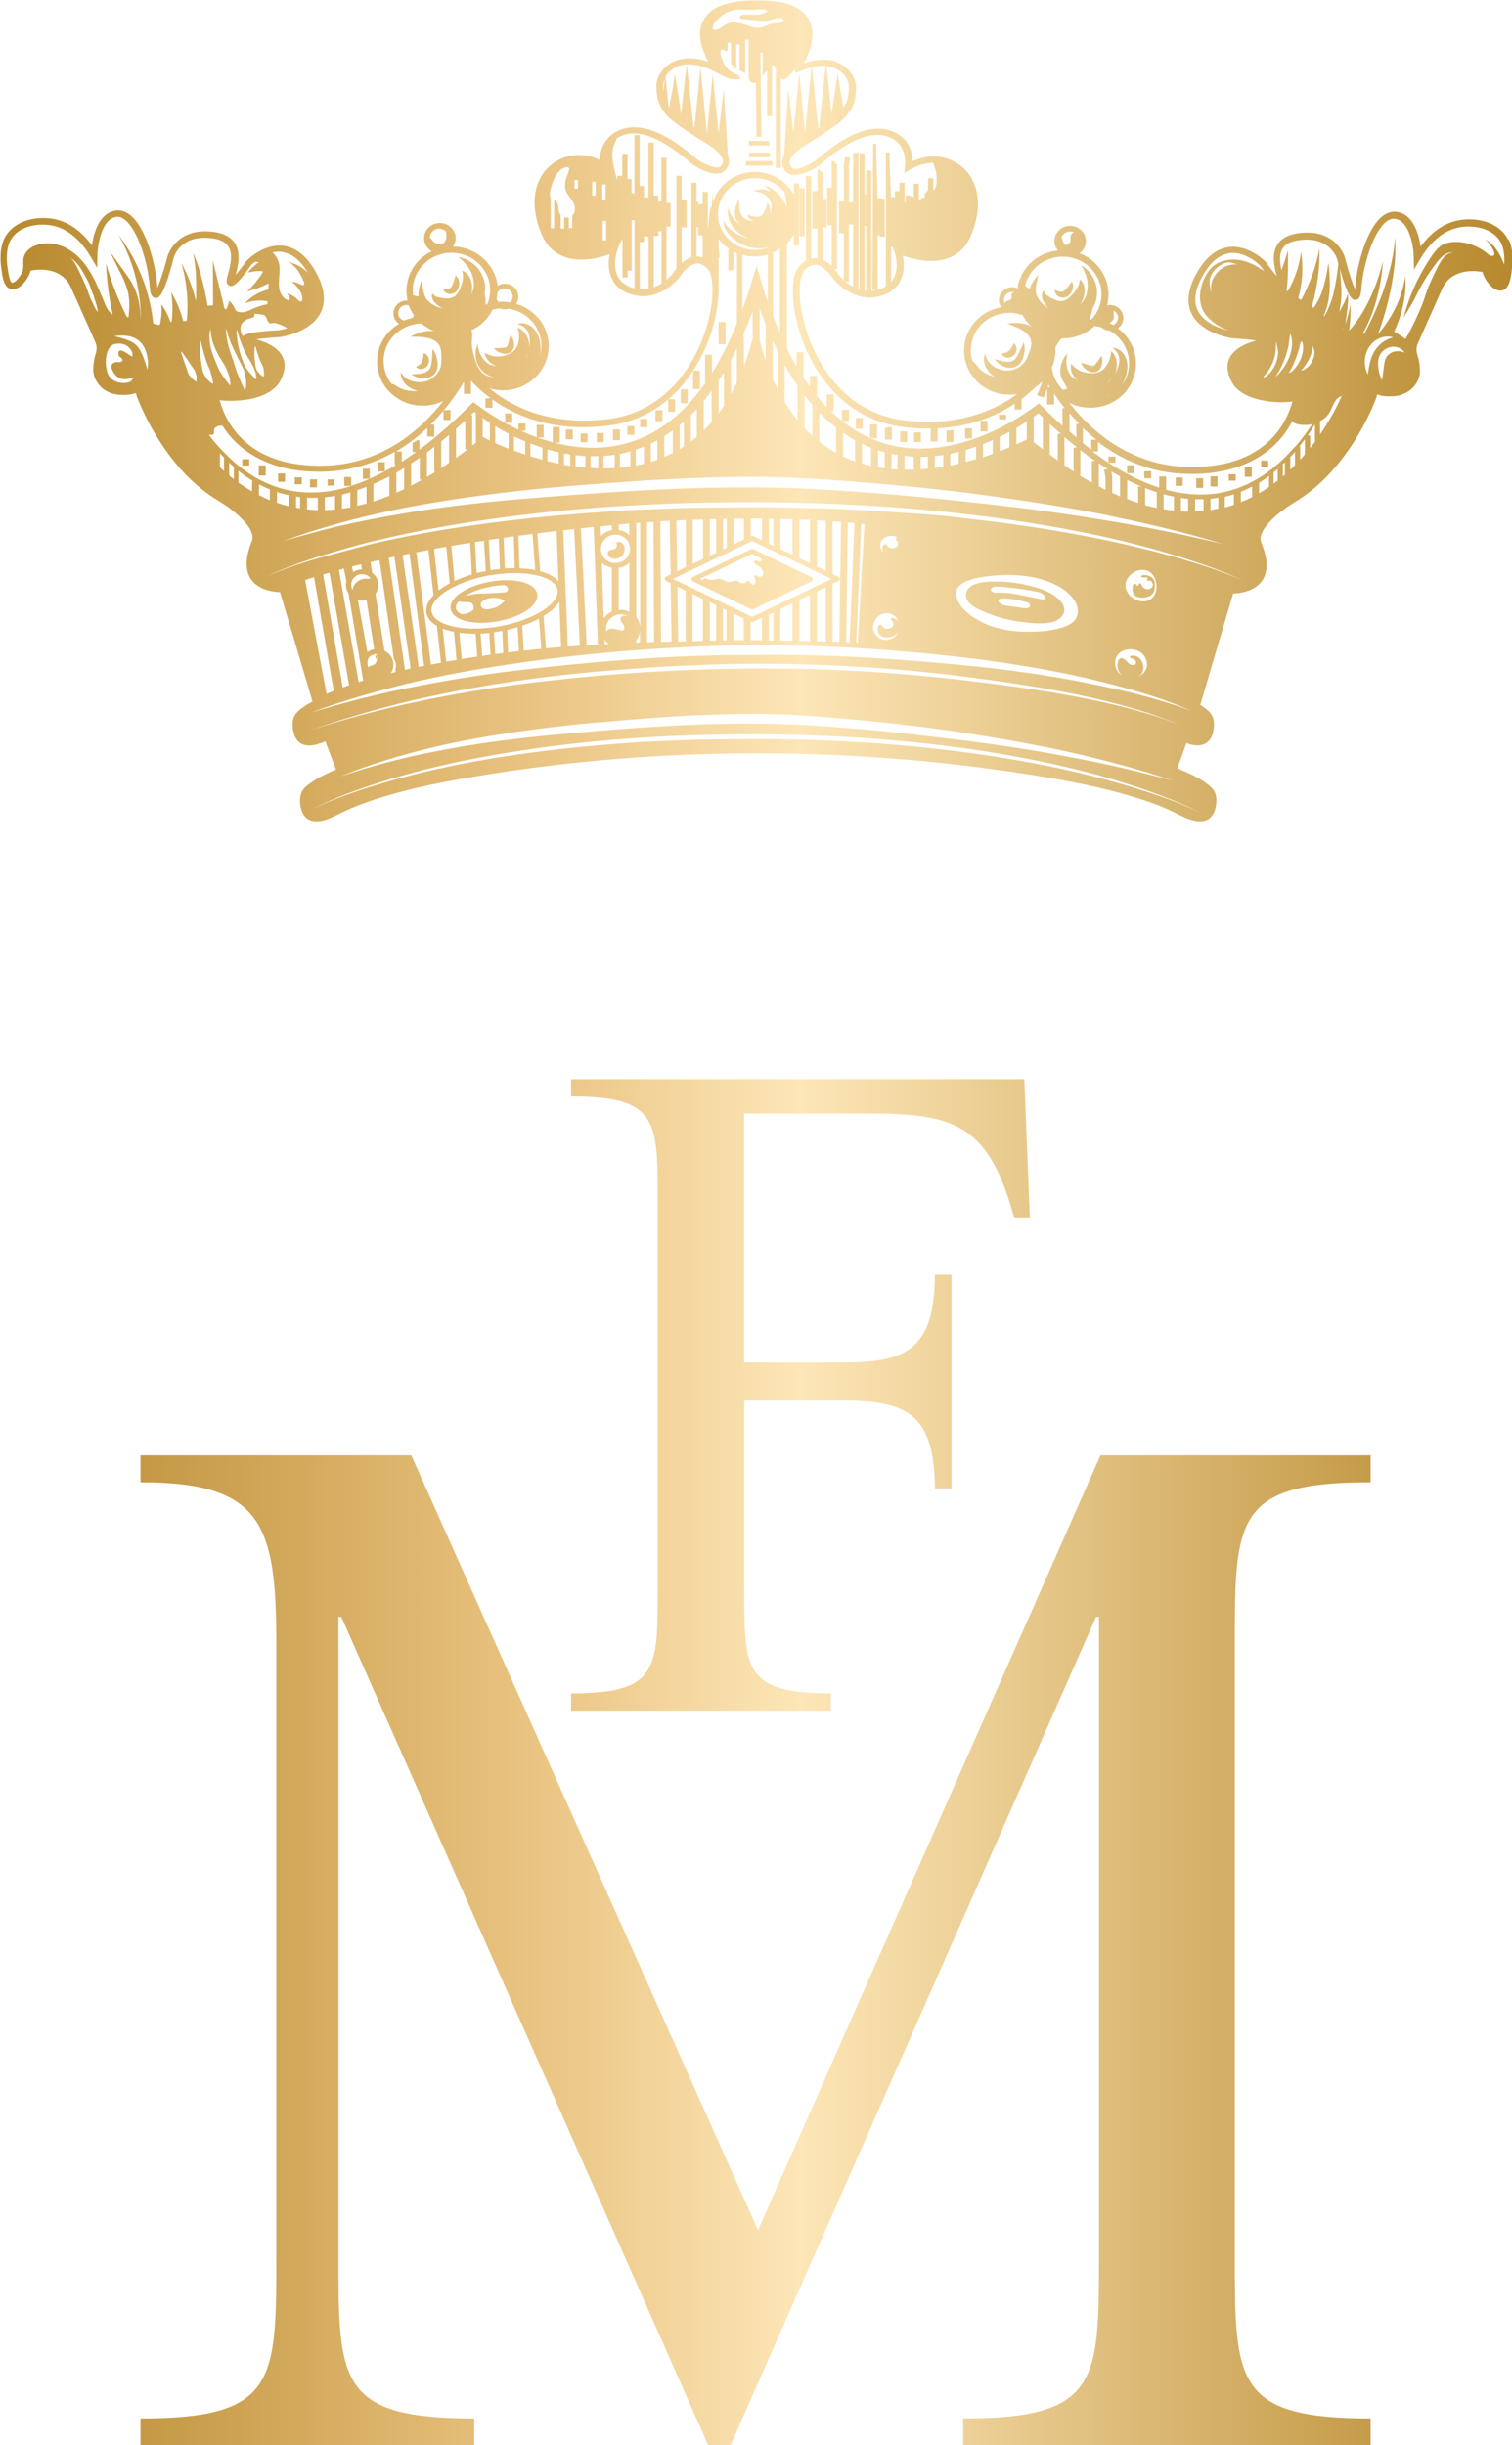 <svg xmlns="http://www.w3.org/2000/svg" xmlns:xlink="http://www.w3.org/1999/xlink" id="Layer_2" viewBox="0 0 119.56 193.27"><defs><style>.cls-1{fill:url(#linear-gradient);}</style><linearGradient id="linear-gradient" x1="0" y1="96.63" x2="119.56" y2="96.63" gradientUnits="userSpaceOnUse"><stop offset="0" stop-color="#b7892e"></stop><stop offset=".35" stop-color="#e9c381"></stop><stop offset=".53" stop-color="#fde6b7"></stop><stop offset="1" stop-color="#b7892e"></stop></linearGradient></defs><g id="Capa_1"><path class="cls-1" d="M119.24,18.92c-.74-1.43-2.59-1.77-3.98-1.49-1.35,.28-2.33,1.24-2.93,2.06-.14-.98-.57-2.53-1.85-2.74-.38-.06-.75,.04-1.11,.3-1.31,.96-2.08,3.91-2.21,5.69,0,.04,0,.08-.01,.12-.24-.52-.57-1.58-.81-2.52,0-.02-.6-2.06-3.17-1.95-1.01,.05-1.69,.32-2.08,.83-.44,.57-.48,1.38-.13,2.61-.25-.29-.57-.71-.85-1.11-.05-.06-1.36-1.39-2.94-1.19-1.02,.13-1.9,.86-2.61,2.18-.67,1.24-.76,2.32-.28,3.19,.83,1.5,3.05,1.82,3.17,1.84,.65,.04,1.38,.1,1.88,.18-1.09,.3-1.79,.76-2.1,1.37-.27,.53-.21,1.16,.15,1.87,.38,.74,1.23,1.25,2.46,1.49,.8,.16,1.75,.18,2.36,.08-.14,.53-.47,1.5-1.23,2.46-1.49,1.87-3.85,2.78-7.01,2.72-4.62-.1-7.71-2.89-9.42-5.08,.13,.07,.27,.13,.41,.18,.41,.15,.84,.22,1.27,.22,.5,0,.99-.1,1.46-.3,.9-.38,1.58-1.08,1.92-1.97,.57-1.48,.04-3.1-1.21-4.01,.17-.12,.3-.28,.37-.47,.2-.53-.07-1.11-.62-1.31-.2-.07-.4-.08-.6-.04,.45-1.69-.47-3.46-2.18-4.11,.2-.14,.35-.33,.43-.55,.24-.62-.09-1.31-.73-1.54-.31-.11-.65-.1-.95,.03-.31,.13-.54,.37-.66,.68-.16,.41-.07,.85,.2,1.16-.37,.04-.73,.13-1.08,.28-.9,.38-1.58,1.08-1.92,1.97-.1,.25-.16,.5-.19,.75-.02,0-.03-.02-.05-.03-.26-.1-.55-.09-.8,.02-.26,.11-.46,.32-.56,.58-.12,.32-.07,.66,.11,.92-.26,.05-.52,.13-.78,.23-.9,.38-1.58,1.08-1.92,1.97-.7,1.8,.25,3.82,2.11,4.49,.41,.15,.84,.22,1.27,.22,.2,0,.39-.02,.58-.05-.18,.14-.38,.27-.59,.41-1.6,1.02-4.33,2.14-8.26,1.68-4.48-.53-6.56-4-7.41-6.02-1.14-2.72-1.1-5.23-.56-5.83,.29-.33,.59-.48,.9-.46,.59,.05,1.15,.76,1.33,1.04,.02,.02,1.62,2.18,4,1.36,1.64-.57,1.77-2.09,1.56-3.13,.78,.28,2.25,.68,3.55,.22,.85-.3,1.47-.92,1.85-1.83,1.41-3.41-.39-5.09-.44-5.13-.02-.02-1.59-1.87-4.17-.72-.02-.58-.22-1.55-1.16-2.13-1.62-1-3.83-.29-6.54,2.09-.44,.3-1.31,.74-1.74,.63-.11-.03-.18-.09-.22-.19l-.03-.05c-.14-.2-.12-.77,1-1.49,.31-.19,3.06-1.86,3.48-2.49,.05-.08,.1-.15,.14-.21,.32-.46,.53-.77,.58-1.89,.03-.72-.43-1.49-1.14-1.91-.49-.29-1.48-.64-2.99-.1,.16-.3,.3-.61,.41-.9,.31-.87,.51-2.09-.32-2.98-.78-.83-1.93-1-2.85-1.05-1.08-.07-2.34-.08-3.52,.28-1.4,.43-2.11,1.49-1.89,2.82,.09,.56,.3,1.13,.62,1.71-1.49-.52-2.48-.18-2.97,.11-.72,.42-1.18,1.19-1.14,1.91,.05,1.12,.26,1.43,.58,1.89,.04,.07,.09,.13,.14,.21,.42,.63,3.17,2.3,3.47,2.49,1.13,.73,1.15,1.3,1.01,1.49l-.03,.05c-.05,.11-.12,.17-.22,.19-.43,.11-1.3-.33-1.71-.61-2.73-2.4-4.94-3.11-6.56-2.11-.94,.58-1.13,1.55-1.16,2.13-2.58-1.15-4.15,.69-4.15,.69-.08,.07-1.87,1.75-.46,5.16,.38,.91,1,1.53,1.85,1.83,1.29,.46,2.77,.07,3.55-.22-.21,1.05-.07,2.57,1.56,3.13,2.38,.83,3.99-1.34,4.01-1.37,.16-.27,.72-.98,1.31-1.02,.31-.03,.6,.13,.89,.46,.53,.6,.57,3.11-.56,5.83-.85,2.02-2.93,5.49-7.41,6.02-3.94,.47-6.67-.65-8.26-1.68-.4-.25-.74-.51-1.05-.77,.34,.1,.7,.16,1.08,.16,1.99,0,3.61-1.57,3.61-3.49,0-1.58-1.09-2.91-2.58-3.34,.11-.16,.18-.36,.18-.57,0-.56-.48-1.02-1.06-1.02-.21,0-.41,.06-.58,.17-.2-1.73-1.7-3.08-3.53-3.11,.13-.19,.21-.42,.21-.66,0-.66-.56-1.2-1.25-1.2s-1.25,.54-1.25,1.2c0,.44,.25,.82,.61,1.03-1.19,.57-2,1.76-2,3.12,0,.27,.03,.52,.09,.77-.02,0-.04,0-.06,0-.58,0-1.06,.46-1.06,1.02,0,.34,.18,.64,.44,.83-1.04,.61-1.73,1.72-1.73,2.98,0,1.93,1.62,3.49,3.61,3.49,.59,0,1.15-.14,1.64-.39-1.71,2.2-4.8,5.03-9.46,5.13-3.16,.07-5.52-.85-7.01-2.72-.76-.95-1.09-1.93-1.23-2.46,.61,.09,1.56,.07,2.36-.08,1.23-.24,2.08-.76,2.46-1.49,.36-.71,.42-1.34,.15-1.87-.3-.61-1.01-1.07-2.09-1.37,.51-.07,1.24-.14,1.91-.18,.09-.01,2.32-.33,3.15-1.84,.48-.87,.39-1.95-.28-3.19-.71-1.32-1.59-2.05-2.61-2.18-1.58-.2-2.88,1.13-2.96,1.22-.26,.38-.58,.79-.83,1.08,.35-1.23,.31-2.04-.13-2.61-.39-.51-1.07-.78-2.08-.83-2.57-.11-3.16,1.93-3.17,1.95-.24,.94-.57,1.99-.81,2.52,0-.04,0-.07,0-.12-.13-1.79-.91-4.73-2.21-5.69-.36-.26-.73-.36-1.11-.3-1.28,.21-1.71,1.77-1.85,2.74-.61-.82-1.58-1.78-2.93-2.06-1.4-.29-3.24,.06-3.98,1.49-.37,.7-.37,1.72-.25,2.44l.02,.16c.07,.5,.17,1.19,.63,1.39,.15,.07,.38,.11,.7-.08,.38-.22,.84-.82,.96-1.34,.58-.11,2.45-.33,3.2,1.35l1.89,4.24c.16,.36,.17,.62,.04,1.04-.12,.38-.17,.75-.18,1.23,0,.42,.19,.88,.54,1.26,.38,.41,.93,.66,1.53,.7,.42,.02,.86,.02,1.3-.14,.01,.05,.03,.09,.04,.13,.02,.09,.05,.17,.08,.24,.1,.26,.22,.53,.33,.79,.33,.73,.7,1.45,1.12,2.14,1.21,2.02,2.64,3.62,4.25,4.75,.24,.17,.49,.33,.74,.48,.88,.52,3.05,2.11,2.61,3.19-.55,1.33-.54,2.37,0,3.08,.62,.8,1.75,.92,2.23,.93,.37,1.24,2.41,8.08,2.57,8.65-.18,.1-.36,.2-.54,.31-.04,.02-.12,.09-.14,.1-.66,.45-.94,.79-.88,1.6,.04,.66,.32,1.35,1.08,1.45,.49,.07,1.01-.1,1.49-.32,.25,.66,.62,1.62,.85,2.24-.18,.08-.37,.15-.55,.24-.44,.2-.87,.42-1.27,.68-.04,.02-.12,.09-.14,.1-.66,.45-.93,.79-.88,1.6,.04,.66,.32,1.35,1.08,1.45,.79,.11,1.65-.41,2.33-.73,.86-.41,1.77-.74,2.68-1.04,2.23-.71,4.54-1.2,6.84-1.6,9.59-1.68,19.48-2.28,29.22-1.86,5.28,.23,10.54,.76,15.75,1.59,.54,.09,1.08,.18,1.62,.27,2.31,.4,4.61,.89,6.84,1.6,.91,.29,1.82,.62,2.68,1.04,.68,.33,1.54,.84,2.33,.73,.76-.1,1.03-.79,1.08-1.45,.05-.81-.22-1.14-.88-1.6-.02-.01-.1-.07-.14-.1-.4-.26-.83-.48-1.27-.68-.26-.12-.53-.23-.79-.35,.2-.54,.5-1.38,.71-1.98,.37,.13,.74,.21,1.1,.16,.76-.1,1.04-.79,1.08-1.45,.05-.81-.22-1.14-.88-1.6-.02-.01-.1-.07-.14-.1-.02-.01-.04-.02-.06-.03,.29-.99,2.24-7.6,2.6-8.81,.48-.01,1.61-.13,2.23-.93,.55-.71,.55-1.74,0-3.08-.44-1.08,1.73-2.67,2.61-3.19,.25-.15,.5-.31,.74-.48,1.61-1.13,3.03-2.73,4.25-4.75,.41-.69,.79-1.41,1.12-2.14,.12-.26,.23-.52,.33-.79,.03-.07,.05-.15,.08-.24,.01-.04,.03-.09,.04-.13,.43,.16,.88,.16,1.3,.14,.59-.04,1.15-.29,1.53-.7,.35-.37,.54-.83,.54-1.26,0-.47-.06-.85-.18-1.23-.13-.42-.12-.68,.04-1.04l1.89-4.24c.75-1.67,2.62-1.46,3.2-1.35,.12,.52,.58,1.12,.96,1.34,.31,.18,.55,.14,.7,.08,.46-.21,.56-.89,.63-1.39l.02-.16c.12-.72,.12-1.74-.25-2.44ZM52.46,7.25c-.01-.12-.02-.25-.03-.41,0-.19,.04-.41,.13-.63l-.1,1.03Zm-7.21,9.79v.99h-.27v-.84c-.12,.03-.25,.02-.37-.02v.9h-.27v-1.08s-.06-.05-.08-.09c-.1-.19-.09-.41-.12-.62-.03-.2-.13-.42-.32-.49v2.25h-.27v-2.36c-.06-.08-.07-.2-.07-.3,.02-.6,.5-2.06,1.28-2.16,.44-.06,.18,.4,.09,.64-.17,.45-.27,.92-.04,1.37,.08,.16,.2,.29,.31,.44,.16,.22,.31,.46,.34,.73,.03,.24-.04,.49-.21,.66Zm.45-2.12h-.27v-.69h.27v.69Zm1.4,.55h-.27v-1.1h.27v1.1Zm.52-.88h.27v1.25h-.27v-1.25Zm.31,4.42h-.27v-1.54h.27v1.54Zm48.59,2.28c-.37,.3-.67,.74-.74,1.21-.02,.12-.02,.24-.02,.35,0,.09,0,.18,0,.27-.03-.17-.07-.37-.09-.56-.02-.17-.03-.34,0-.49,.05-.28,.25-.6,.45-.8,.23-.24,.53-.43,.86-.51,.34-.08,.62,.12,.95,.14-.52-.03-.98,.06-1.39,.39Zm1.45-.74c-.84-.13-1.79,.11-2.31,.76-.78,.96-1.16,2.66-.22,3.69,.48,.53,1.03,.88,1.72,1.13-.61-.14-1.88-.55-2.4-1.5-.4-.72-.3-1.63,.28-2.72,.62-1.15,1.36-1.79,2.19-1.9,1.29-.17,2.42,.99,2.43,.99h0c.11,.16,.21,.3,.31,.43-.6-.42-1.27-.77-1.99-.88Zm1.92,9.32c.03-.17,.29-.38,.39-.53,.13-.2,.24-.42,.34-.64,.09-.22,.16-.44,.21-.68,.07-.34,.05-.71,.07-1.05,.02,.11,.05,.22,.07,.33,.04,.19,.08,.39,.09,.58,0,.29-.09,.6-.19,.87-.18,.43-.51,.93-.97,1.11Zm1.21-.3s-.18,.15-.26,.23c-.02,.03-.03,.05-.05,.08,0-.02,.02-.05,.05-.08,.35-.5,.62-1.05,.82-1.63,.1-.3,.18-.61,.24-.92,.05-.29,.05-.59,.14-.87,.24,.63,.12,1.33-.12,1.92-.13,.31-.3,.61-.5,.88-.1,.13-.2,.26-.32,.38Zm1.02-.19c-.08,.06-.17,.08-.24,.16,.4-.63,.65-1.33,.86-2.04,.02-.07,.09-.49,.16-.5,0,0,.02,0,.03,0,.1,.02,.11,.35,.11,.42,.02,.35-.08,.71-.22,1.03-.11,.24-.25,.46-.42,.66-.08,.1-.17,.21-.28,.28Zm1.72-2.04s0-.04,0-.05c-.02,.18,.1,.36,.1,.55,0,.23-.06,.46-.16,.67-.16,.35-.5,.71-.9,.79,.5-.57,.86-1.2,.94-1.95Zm-18.2,6.5c.33,.31,.68,.62,1.05,.92h-.4v.78c-.22-.17-.44-.33-.66-.51v-1.19Zm-.22,1.74c.38,.29,.77,.58,1.17,.85h-.25v1.72c-.3-.17-.61-.34-.91-.53v-2.04Zm1.99,2.17v.96c-.17-.09-.35-.18-.52-.27v-1.82c.23,.16,.47,.31,.71,.46l-.29,.04,.1,.62Zm.23,3c3.07,.63,6.13,1.35,9.12,2.26-3.04-.73-6.11-1.36-9.2-1.86-3.09-.52-6.19-.94-9.3-1.29-3.11-.34-6.23-.67-9.35-.9-3.13-.24-6.25-.44-9.37-.43-3.13-.02-6.26,.09-9.38,.27-3.13,.18-6.26,.42-9.38,.68-3.12,.28-6.23,.64-9.31,1.18-1.54,.25-3.07,.57-4.6,.91-1.52,.36-3.03,.77-4.52,1.22,2.92-1.08,5.96-1.89,9.04-2.53,3.08-.62,6.2-1.06,9.32-1.42,3.12-.36,6.26-.58,9.4-.8,3.14-.21,6.29-.35,9.44-.35,3.16,0,6.31,.24,9.44,.5,3.13,.27,6.26,.58,9.37,1.02,3.11,.43,6.22,.92,9.29,1.53Zm.24-3.49s.08,.05,.12,.08c.19,.11,.38,.21,.57,.31v1.59c-.21-.09-.41-.18-.62-.28v-1.25s-.07-.45-.07-.45Zm1.25,2.19v-1.51c.37,.18,.74,.36,1.12,.51h-.25v1.3c-.29-.09-.57-.19-.86-.3Zm1.42,.47v-1.34c.33,.13,.66,.25,1,.35h-.08v1.22c-.3-.06-.61-.14-.91-.22Zm1.46,.33v-1.18c.27,.07,.54,.14,.82,.19v1.1c-.27-.03-.54-.06-.82-.11Zm1.37,.16v-1.05c.19,.03,.38,.05,.57,.07v1.01c-.19,0-.38-.01-.57-.02Zm1.12,.01v-.96c.22,0,.45,0,.67,0v.92c-.22,.02-.45,.03-.67,.04Zm1.22-.11v-.89c.06,0,.11,0,.17-.01,.15-.02,.3-.04,.45-.07v.86c-.21,.04-.41,.08-.62,.12Zm-73.88-.59h.06v-.83c.31,.11,.63,.19,.96,.26v.87s0,0,0,0c-.35-.08-.69-.19-1.02-.3Zm1.57,.42v-.89c.1,.01,.19,.03,.29,.04,.01,0,.02,0,.03,0v.89c-.11-.02-.21-.03-.32-.05Zm.87,.12v-.92c.28,.01,.56,.01,.85,0v.98c-.28,0-.57-.03-.85-.06Zm1.4,.06v-1.01c.27-.03,.54-.06,.81-.11v1.08c-.27,.02-.54,.04-.81,.04Zm1.36-.11v-1.12c.22-.05,.44-.1,.66-.17v1.19c-.22,.04-.44,.07-.66,.1Zm1.21-.22v-1.25c.25-.08,.49-.16,.73-.26v1.32c-.25,.07-.49,.13-.73,.18Zm1.28-.35v-1.38c.43-.19,.85-.39,1.26-.6v1.53c-.42,.17-.84,.32-1.26,.46Zm1.81-.69v-1.6c.08-.05,.16-.09,.24-.13,.13-.08,.25-.16,.38-.23v1.68c-.21,.1-.41,.19-.62,.28Zm2.04-1.03c-.29,.16-.58,.32-.87,.47v-1.75c.23-.15,.47-.31,.69-.47v1.75h.17Zm1.04-.62c-.22,.14-.44,.27-.66,.4v-1.94c.2-.14,.39-.29,.58-.44v1.97h.08Zm.47-.3v-2.11c.21-.17,.42-.34,.62-.51v2.2c-.21,.14-.41,.29-.62,.42Zm2.08-1.48c-.3,.23-.61,.46-.91,.68v-2.3c.25-.22,.49-.44,.73-.66v2.28h.18Zm.69-.55c-.11,.08-.21,.17-.32,.25v-2.42h-.1c.09-.08,.17-.16,.26-.24,.04,.03,.08,.06,.13,.09v2.32s.03,0,.03,0Zm.51-.41v-1.52c.19,.13,.38,.26,.57,.38v1.4c-.26-.13-.42-.21-.43-.21l-.13-.07-.02,.02Zm.99,.46v-1.33c.35,.21,.7,.4,1.06,.59v1.19c-.41-.16-.77-.31-1.06-.44Zm1.44,.59h.04v-1.12c.29,.14,.59,.28,.89,.4v1.04c-.33-.11-.64-.22-.93-.33Zm1.34,.46v-1.02c.31,.12,.63,.23,.95,.34v.95c-.33-.09-.64-.18-.95-.27Zm1.28,.36h.07v-.91c.29,.09,.59,.16,.89,.23v.9c-.33-.07-.65-.14-.96-.22Zm1.38,.3v-.89c.16,.03,.33,.06,.49,.09v.89c-.17-.03-.33-.05-.49-.08Zm.91,.14v-.89c.26,.03,.52,.06,.78,.07v.91c-.26-.02-.52-.06-.78-.09Zm1.19,.12v-.93c.2,0,.4,0,.61,0v.96c-.2,0-.4-.02-.61-.03Zm1.02,.04v-.99c.23-.02,.47-.04,.7-.07,.06,0,.12-.02,.19-.03v1.06c-.3,.02-.59,.02-.89,.02Zm1.3-.05v-1.1c.28-.05,.56-.12,.83-.2v1.2c-.28,.04-.55,.07-.83,.1Zm2-.34c-.25,.06-.5,.12-.75,.17v-1.26c.22-.07,.44-.15,.65-.24v1.33h.1Zm.45-.13v-1.45c.17-.08,.34-.17,.51-.26v1.54c-.17,.06-.34,.12-.51,.17Zm1.06-.39v-1.65c.23-.14,.45-.28,.67-.44v1.77c-.22,.11-.44,.22-.67,.32Zm1.22-.62v-1.9c.11-.09,.22-.18,.33-.27v1.96c-.11,.07-.22,.14-.33,.21Zm1.36-.98c-.16,.13-.32,.26-.48,.39v-2.09c.16-.16,.32-.33,.47-.49v2.2h0Zm.51-2.79c.23-.27,.44-.55,.65-.83v2.47c-.2,.23-.41,.45-.62,.66v-2.29h-.03Zm1.2,.95v-2.58c.15-.22,.29-.45,.43-.67v2.64c-.14,.21-.28,.41-.43,.61Zm.98-1.52v-2.7c.16-.3,.31-.61,.46-.92,0,.81,.01,1.82,.01,2.68-.15,.32-.31,.64-.47,.94Zm4.36-14.85c-.13-.41-.4-.75-.67-1.03-.15-.14-.3-.27-.48-.38-.18-.11-.39-.19-.59-.18,.23,.1,.39,.27,.52,.45-.44-.24-.97-.27-1.37-.05,.71,0,1.27,.44,1.4,.92,.09,.31,.04,.65-.12,.92,.02-.08,.04-.16,.04-.24,.03-.24-.03-.54-.23-.71-.01,.25-.1,.43-.18,.62-.09,.19-.19,.38-.29,.43-.08,.07-.24,.09-.45,.07-.1-.01-.23-.03-.32-.05-.1-.02-.2-.04-.26-.16-.08,.12,.02,.29,.12,.37,.1,.09,.2,.15,.32,.21-.23-.02-.46-.08-.65-.19-.22-.12-.37-.33-.43-.62-.07-.29-.06-.62-.07-.96-.17,.3-.3,.61-.34,.97-.01,.18,0,.38,.07,.57,.07,.19,.21,.37,.37,.51,.06,.05,.13,.1,.21,.14-.54-.31-1-.81-1.17-1.48-.17,.76,.27,1.61,1,2.09,.21,.14,.44,.25,.69,.33-.11-.02-.22-.05-.33-.08-.35-.11-.69-.27-1-.49-.31-.21-.58-.48-.71-.86-.06,.4,.15,.81,.43,1.13,.28,.32,.63,.58,1.03,.77,.4,.2,.86,.3,1.32,.31,.28,0,.56-.04,.84-.12-.36,.15-.75,.24-1.16,.24-1.62,0-2.93-1.28-2.93-2.84s1.31-2.84,2.93-2.84c.95,0,1.8,.45,2.34,1.13,.1,.41,.16,.82,.16,1.21,0-.03-.01-.07-.03-.1Zm.91,14.17v2.74c-.36-.44-.7-.93-1.02-1.44v-2.93c.31,.56,.65,1.1,1.02,1.64Zm-1.8-5.12c-.05-.12-.09-.25-.14-.37v-4.98h-.13c.24-.09,.47-.2,.67-.34v6.64c-.14-.32-.27-.63-.4-.96Zm.23,2.41v3.02c-.14-.28-.28-.57-.4-.86v-3c.13,.28,.27,.56,.4,.84Zm-2.78-7.63c.31,.09,.63,.14,.97,.14,.36,0,.71-.06,1.03-.15v3.76c-.3-.86-.57-1.73-.82-2.61l-.08-.28-.08,.28c0,.07-.06,.17-.08,.24-.03,.11-.06,.21-.09,.32-.26,.89-.55,1.77-.87,2.64v-4.35Zm1.83,5.52v2.86c-.18-.51-.33-1.04-.48-1.59v-2.53c.15,.42,.31,.84,.48,1.25Zm-1.03,.81v.29c-.2,.76-.43,1.49-.69,2.17,0-1.42-.02-2.15-.03-2.53,.26-.59,.49-1.18,.71-1.78v1.82h0s0,.02,0,.03Zm4.1,7.38v-2.61c.2,.26,.41,.52,.62,.77v2.45c-.21-.19-.42-.39-.62-.61Zm1.17,1.07v-2.31c.41,.42,.85,.82,1.32,1.19v2c-.46-.26-.9-.54-1.32-.87Zm1.87,1.15v-1.87c.21,.14,.41,.29,.63,.42,.1,.06,.21,.12,.32,.18v1.67c-.15-.06-.31-.11-.46-.17-.16-.07-.32-.14-.48-.22Zm1.5,.57v-1.56c.25,.12,.52,.23,.78,.34h-.06v1.41c-.24-.05-.48-.12-.72-.19Zm1.27,.3v-1.35c.17,.06,.35,.11,.52,.16v1.27c-.17-.02-.35-.05-.52-.08Zm1.07,.14v-1.2c.16,.03,.32,.06,.47,.09v1.14c-.16,0-.32-.02-.47-.03Zm1.03,.05v-1.09c.24,.03,.48,.05,.72,.06v1.02c-.24,0-.48,.01-.72,0Zm1.27-.03v-.99c.19,0,.38,0,.57-.02v.96c-.19,.02-.38,.03-.57,.05Zm1.12-.11v-.94c.22-.02,.45-.05,.67-.08v.93c-.22,.04-.44,.07-.67,.1Zm1.22-.2v-.92c.06-.01,.12-.02,.17-.03,.17-.04,.33-.08,.5-.12v.94c-.22,.05-.44,.1-.67,.14Zm1.22-.27v-.95c.27-.08,.55-.16,.82-.26v.98c-.26,.08-.54,.15-.82,.22Zm1.37-.39v-1.02c.26-.1,.51-.21,.77-.32v1.09c-.24,.09-.5,.17-.77,.26Zm1.32-.46v-1.14c.26-.13,.51-.26,.77-.39v1.22c-.23,.1-.49,.2-.77,.3Zm1.32-.54v-1.3c.28-.16,.55-.33,.82-.51v1.42c-.1,.05-.39,.2-.82,.39Zm1.37-.18v-2.01c.13-.09,.25-.18,.38-.27,.11,.11,.23,.22,.34,.32v2.53c-.24-.19-.48-.38-.72-.58Zm1.27,.99v-2.43c.29,.26,.58,.52,.88,.78h-.25v2.11c-.21-.15-.41-.3-.62-.46Zm1.56-3.27c.24,.27,.49,.55,.76,.83h-.22v1.07c-.18-.15-.36-.31-.54-.47v-1.44Zm.54,2.64v.07h-.22v1.88c-.24-.15-.48-.31-.72-.48v-2.23c.31,.26,.62,.51,.94,.76Zm2.52-3.96s0-.02,0-.02c.02,0,.04-.01,.06-.02,.04-.02,.09-.04,.13-.06-.06,.04-.12,.07-.19,.1Zm.05-1.19s-.1,.06-.18,.1c.12-.07,.23-.16,.33-.26,.04-.04,.08-.09,.12-.14-.09,.13-.18,.24-.28,.3Zm.14-4.66c.13-.12,.26-.27,.26-.44,0-.1-.04-.2-.03-.31,0-.03,.02-.06,.03-.09l-.05,.03s.05-.09,.04-.14c.03,.01,.06,.03,.08,.05-.03,.02-.05,.04-.07,.07l.09-.05c.21,.17,.31,.45,.2,.71-.06,.16-.18,.29-.34,.35,0,0-.02,0-.02,0-.08-.05-.17-.09-.26-.13,.02-.02,.04-.04,.06-.06Zm-.11,.62c1.3,.7,1.92,2.25,1.38,3.64-.1,.25-.22,.47-.38,.68,.16-.26,.26-.52,.34-.8,.12-.44,.15-.93-.04-1.38-.1-.22-.25-.42-.44-.56-.19-.13-.41-.2-.62-.23,.34,.26,.55,.58,.55,.92,.03,.33-.09,.67-.24,.98-.04,.08-.09,.16-.14,.25,.07-.13,.12-.26,.15-.39,.13-.54,0-1.13-.4-1.47-.04,.5-.19,.87-.4,1.17-.21,.31-.43,.44-.73,.52-.29,.07-.65,.07-1.01-.03-.35-.09-.7-.28-1.03-.67-.12,.45,.1,.97,.5,1.31-.11-.06-.22-.11-.31-.17-.48-.33-.7-1.15-.47-1.94-.32,.28-.51,.71-.57,1.16-.03,.26,0,.53,.09,.78,.1,.28,.32,.49,.41,.77,0,.02,.01,.04,0,.06-.01,.05-.09,.06-.14,.07-.05,0-.1,.02-.15,.05-.5-.48-.81-1.12-.89-1.79,.02-.04,.04-.08,.06-.12,.19-.48,.25-.98,.22-1.46,.13-.26,.29-.5,.49-.72,.04,0,.07,0,.11,0,.5,0,.99-.1,1.46-.3,.39-.17,.74-.4,1.04-.68,.17,.02,.35,.05,.52,.1,.1,.08,.21,.15,.34,.2,.1,.04,.2,.05,.3,.06Zm-4.41,.54s0,0,0,0c0,0,0,0,0,0,0,0,0,0,0,0Zm1.6-8.32s.02,0,.03,.01c0,0-.02,0-.02,.01l-.05-.03s.03,0,.04,0Zm-.57,.02c.1-.04,.2-.06,.3-.06,.07,0,.15,.02,.22,.04,.02,.01,.03,.02,.05,.03-.03,.01-.06,.02-.09,.05-.34,.24,.03,.67-.35,.87-.06,.03-.12,.06-.18,.1-.04-.03-.07-.06-.11-.1-.11-.12-.12-.22-.16-.36,0-.04-.04-.12-.08-.18,.08-.17,.21-.31,.39-.39Zm-3.15,3.85c.29-.75,.87-1.35,1.63-1.67,.39-.17,.81-.25,1.23-.25,.36,0,.73,.06,1.07,.19,1.59,.58,2.39,2.29,1.79,3.83-.14,.35-.34,.67-.59,.94-.06,0-.12,0-.18,0,.13-.27,.21-.56,.26-.86,.17-.28,.3-.59,.33-.91,.15-1.05-.41-2.06-1.24-2.51,.51,.76,.65,1.64,.42,2.34-.1,.31-.28,.57-.51,.78,.13-.18,.23-.38,.29-.58,.08-.24,.11-.51,.07-.77-.04-.26-.16-.51-.36-.66-.03,.48-.25,.77-.47,1.06-.24,.29-.5,.52-.73,.6-.22,.08-.46,.09-.79-.05-.08-.03-.16-.08-.25-.12-.1-.05-.18-.11-.26-.16-.16-.09-.3-.2-.33-.45-.22,.16-.21,.52-.1,.76,.06,.12,.12,.23,.18,.33,.07,.11,.15,.21,.25,.3,0,0,.01,.01,.02,.02-.2-.12-.38-.26-.54-.42-.26-.27-.45-.59-.47-.96-.02-.38,.12-.83,.21-1.28-.28,.33-.53,.67-.7,1.11-.11-.07-.23-.13-.32-.23-.02,.02-.03,.05-.05,.07,.03-.15,.07-.3,.13-.45Zm1.85,8.39h-.19l.07-.19c.04,.06,.07,.12,.11,.19Zm-.91-4.37s-.06-.05-.08-.08c.03,.02,.05,.04,.08,.06,0,0,0,.01,0,.02Zm-2.69-2.75c.06-.16,.18-.29,.34-.35,.08-.04,.17-.05,.26-.05,.08,0,.15,.01,.23,.04,0,0,0,0,.02,0,0,0-.01,0-.02,0-.05,0-.09-.02-.14,0-.09,.03-.13,.14-.13,.24,0,.1,.01,.2-.04,.28-.1,.14-.35,.11-.45,.25-.02,.03-.03,.07-.04,.11-.08-.15-.1-.34-.03-.51Zm0,5.8c-.65-.09-1.4-.5-1.52-1.34-.19,.39-.11,.9,.16,1.29,.15,.22,.34,.41,.57,.56-.52-.14-1.01-.41-1.34-.82-.11-.14-.23-.33-.4-.42-.19-.6-.18-1.26,.06-1.9,.29-.76,.87-1.35,1.63-1.67,.39-.17,.81-.25,1.23-.25,.34,0,.69,.06,1.02,.17,.19,.34,.43,.65,.72,.91-.19-.1-.39-.18-.59-.22-.46-.09-.89-.07-1.32-.02,.4,.17,.8,.3,1.13,.5,.33,.18,.58,.44,.7,.7,.1,.26,.09,.51-.02,.85-.11,.34-.24,.72-.4,.94-.33,.48-1,.81-1.64,.72Zm-11.96-6.61c-.25-.13-.46-.28-.64-.42h.29v-4.51s.34,0,.34,0h0s0,0,0,0v4.93Zm1.02,.3s-.08,0-.12-.01v-5.11h.12v5.12Zm1.97-.69v-2.77h.13l.11,.3c.03,.08,.56,1.55-.24,2.47Zm-6.75-11.48s0-.05,0-.07c0,.02,.03,.03,.07,.03-.02,.01-.04,.03-.06,.04Zm2.53-5.3c.64,.38,.91,1,.88,1.45-.04,.94-.18,1.18-.45,1.57-.03-.49-.17-1.01-.24-1.47-.06-.41-.13-.83-.19-1.24l-.49,3.19-.16-1.48c-.09-.77-.16-1.53-.25-2.3,.33,.03,.63,.12,.9,.28Zm-.95-.29c-.09,.77-.17,1.54-.25,2.31l-.27,2.51s.08,0,.12,0c-.06,.04-.12,.08-.18,.12,0-.27-.08-.57-.1-.78-.13-1.36-.26-2.71-.4-4.07,.38-.09,.74-.12,1.07-.09Zm-8.22-3.97c.37-.27,.81-.45,1.28-.48,.41-.03,.83,.04,1.24,.02,.38-.02,.81-.12,1.12,.09-.25,.22-.6,.29-.93,.3-.33,0-.67-.03-1,0-.08,0-.16,.02-.22,.07-.06,.05-.08,.15-.03,.2,.03,.03,.08,.04,.13,.05,.47,.07,.95,.11,1.43,.15,.21,.01,.42,.02,.63-.01,.22-.04,.42-.13,.64-.18,.22-.05,.46-.04,.64,.09-.06,.16-.24,.25-.41,.28-.17,.03-.35,.02-.52,.05-.34,.06-.63,.27-.97,.32-.33,.05-.66-.06-.97-.17-.55-.19-1.17-.38-1.68-.12-.18,.09-.33,.23-.5,.33s-.38,.17-.57,.1c-.13-.38,.4-.87,.68-1.07Zm-3.05,6.31l-.16,1.48-.49-3.19c-.06,.41-.13,.83-.19,1.24-.07,.45-.21,.95-.24,1.43-.01-.02-.02-.03-.03-.05-.02-.03-.03-.05-.05-.08l-.23-2.33c.14-.25,.37-.49,.68-.68,.29-.17,.62-.26,.99-.29-.1,.82-.18,1.64-.27,2.46Zm.98,1.86c-.02,.18-.08,.44-.09,.68-.02-.01-.04-.03-.07-.04l-.27-2.49c-.09-.82-.17-1.64-.27-2.46,.34-.02,.71,.02,1.1,.12-.14,1.4-.27,2.8-.41,4.19Zm-4.81,13.38c-.09-.02-.18-.04-.27-.07-1.92-.67-1.12-2.92-1.08-3.01l.18-.49c.06-.07,.11-.15,.15-.23,.02-.05,.04-.11,.05-.17v3.11h.41v-.54h.32v-3.98h.23v5.38Zm1.1,.03c-.22,.04-.45,.06-.7,.04v-3.73h.34v-.44h.36v4.13Zm1.02-.41c-.18,.11-.39,.22-.61,.3v-4.06h.36v-.36h.25v4.13Zm3.25-2.06c-.16-.05-.32-.07-.48-.07v-2.33h.12v.66h.36v1.74Zm.69-4.02c-.02,.09-.03,.18-.04,.27l-.03-.3-.21,1.93v-3.06h-.41v.95l-.33,.03v-.18h-.15v-1.52h-.41v5.89c-.29,.1-.55,.27-.77,.46v-2.82h.4v-2.16h-.4v-1.92h-.41v7.33c-.14,.17-.22,.3-.22,.31,0,0-.21,.28-.56,.57v-4.2h.32v-1.86h-.32v-3.56h-.41v3.45h-.25v-.48h-.36v-4.18h-.41v4.33h-.36v-.91h-.34v-4.02h-.41v4.6h-.23v-1.13h-.32v-1.99h-.41v1.74h-.4v.39c-.11-.43-.23-.85-.31-1.28-.08-.43-.11-.88-.02-1.32,.05-.23,.24-.5,.28-.75,.02-.01,.04-.03,.06-.04,1.38-.85,3.37-.16,5.91,2.08,.14,.09,1.38,.92,2.21,.71,.26-.07,.46-.23,.57-.46,.06-.09,.19-.33,.13-.69-.02-.1-.05-.2-.09-.29l-.32-5.21-.41,3.49-.46-4.66-.46,4.67-.52-5.31c.36,.09,.74,.23,1.13,.43l1,.51-.03-.04s.03,.02,.04,.03c.13,.08,.34,.1,.5,.1,.16,0,.38,.03,.53-.04-.03-.25-.38-.36-.57-.46-.4-.2-.7-.56-.84-.97-.07-.2-.15-.39-.17-.6,0-.08-.02-.2,.06-.25,.04-.03,.08-.03,.12-.03,.11,.01,.1,.1,.19,.13,.04,.01,.08,0,.12,0,.12-.01,.07-.31,.07-.4v-.26h.27c0,.55,.01,1.09,.02,1.63,0,.05,.01,.12,.06,.14,.02,0,.04,0,.05,0,.05,.01,.08,.07,.1,.11s.03,.1,.08,.14c.11,.08,.12-.04,.11-.1,0-.05,0-.11,0-.16v-1.63h.27v2.08c.12,.05,.25,.08,.36,.16,.03,.02,.05,.05,.08,.07V3.13h.27c0,.92-.02,1.84,0,2.75,0,.26-.01,.59,.31,.67,.09,.02,.18,0,.26-.03,.02,1.45,.03,3.12,.05,4.29h.39s-.07-6.13-.07-6.13c0-.2,0-.37,0-.52h.17v1.86c.12-.16,.23-.33,.35-.48v3.64h.39v-4s.04-.02,.07-.02c.04,0,.08,.03,.12,.06,.04,.04,.08,.09,.11,.15v7.9h.39V6.15c.13,.17,.28,.22,.52-.02,.21-.21,.39-.42,.56-.64l.16,.28s0,0,0,0c.41-.21,.8-.35,1.18-.45l-.5,5.18-.46-4.67-.46,4.66-.41-3.49-.32,5.22c-.08,.14-.13,.29-.16,.43-.06,.36,.07,.6,.13,.69,.12,.24,.31,.4,.57,.46,.83,.21,2.07-.61,2.23-.73,2.52-2.22,4.5-2.91,5.89-2.05,1.08,.67,.9,2.09,.9,2.11l-.07,.53,.49-.27c.7-.39,1.32-.52,1.84-.52-.04,.13,.14,.55,.17,.65,.06,.29,.08,.58,.06,.87,0,.14-.06,.64-.27,.61,0-.3,0-.61,0-.91h-.41v.92l-.21,.3s-.04-.04-.05-.07v.38s-.26,.02-.26,.02v.13h-.2v-1.24h-.41v1.04h-.23v-.11h-.41v.55h-.08v-1.56h-.41v.67h-.36v.46h-.31l-.13-3.53h-.27v10.59c-.13,.08-.27,.15-.43,.21-.08,.03-.16,.05-.23,.07v-4.32s.16,0,.16,0v.11h.41v-3h-.26v-.04h-.31l-.12-4.31h-.23l-.06,11.56h.36c-.15,.04-.3,.06-.44,.07V13.47h-.41v1.9h-.12v-3.25h-.41v10.76s-.06-.02-.08-.03V12.08h-.41v4.35h0v-.44h-.34v-2.96s.1-.55,.1-.55l-.4-.07-.1,.59v2.92h-.38v2.52h.38v3.72c-.27-.24-.42-.45-.44-.47-.01-.02-.12-.2-.31-.42h.2V12.94h-.15v-.2h-.26v2.11h-.36v2.96h.36v3.23c-.2-.19-.44-.38-.72-.51v-2.57h.32v-2.23h-.32v-2.14h-.09l-.2-.19-.12,.11v1.6h-.4v2.96h.4v2.35s-.06-.01-.09-.01c-.14-.01-.28,0-.41,.03v-6.51h-.41v6.67c-.19,.11-.37,.26-.55,.46-.8,.91-.59,3.82,.47,6.35,.89,2.13,3.09,5.78,7.85,6.35,.74,.09,1.43,.12,2.09,.11v1.02h.55v-1.02h-.34c2.84-.08,4.96-.98,6.43-1.95v.45h.55v-.83c.44-.33,.81-.66,1.11-.95,.19-.13,.37-.28,.54-.44l-.42,1.09,.52,.18,.27-.7v1.25h.55v-.85c.24,.35,.51,.74,.84,1.14h-.18v1.4c-.62-.56-1.22-1.14-1.81-1.73l-.04-.04-.05,.03c-2.04,1.55-4.41,2.75-6.95,3.29-1.27,.26-2.59,.33-3.87,.14-1.28-.18-2.52-.64-3.61-1.31-.38-.23-.73-.49-1.08-.76h.53v-.91l-.55,.04v.86c-.31-.25-.61-.51-.89-.78h.23v-1.32h-.55v1.01c-.27-.28-.52-.57-.77-.87v-1.6h-.55v.88c-.17-.24-.34-.48-.51-.73v-2.02h-.55v1.13c-.11-.19-.23-.39-.33-.58-.15-.28-.3-.56-.43-.84v-8.29c.21-.22,.39-.46,.54-.72v.87h.41v-2.42s0-.02,0-.04,0-.02,0-.04v-2.41h-.41v.87c-.59-1.06-1.74-1.78-3.07-1.78-1.56,0-2.88,1-3.32,2.36-.01-.23-.02-.47-.04-.7-.03,.37-.04,.73-.06,1.1Zm-14.62,11.87s-.07,.09-.13,.15c.09-.11,.16-.23,.22-.35,.03-.06,.04-.12,.06-.17-.04,.15-.09,.28-.15,.37Zm.38,1.13s0-.01,0-.02c.01-.01,.03-.02,.05-.04,.03-.03,.05-.05,.08-.08-.04,.05-.08,.09-.12,.13Zm-2.68-6.2c.11-.19,.32-.33,.56-.33,.36,0,.65,.28,.65,.63,0,.19-.08,.35-.22,.47-.19-.03-.38-.05-.58-.05-.11,0-.21,0-.32,.02-.07-.07-.12-.16-.15-.26,.03-.15,.05-.31,.06-.47Zm.18,1.25c.12,.05,.25,.07,.39,.07,.11,0,.21-.02,.3-.05,1.47,.21,2.61,1.45,2.61,2.94,0,.25-.04,.5-.1,.73,.05-.28,.05-.55,.02-.83-.05-.45-.2-.92-.54-1.28-.17-.17-.39-.31-.62-.37-.23-.06-.46-.05-.67,0,.42,.13,.73,.36,.85,.67,.14,.3,.16,.66,.13,1-.01,.09-.03,.19-.04,.28,.02-.14,.01-.28,0-.41-.07-.55-.42-1.05-.91-1.24,.14,.48,.14,.88,.05,1.23-.09,.36-.25,.56-.49,.73-.25,.17-.59,.29-.96,.32-.36,.04-.76-.03-1.2-.28,.05,.46,.45,.88,.94,1.05-.12-.01-.24-.03-.35-.06-.57-.14-1.07-.84-1.14-1.65-.2,.38-.22,.84-.11,1.28,.12,.44,.42,.88,.91,1.13,.17,.09,.35,.15,.52,.19-.42-.03-.81-.16-1.09-.51-.24-.29-.37-.65-.48-1.01-.08-.26-.14-.5-.18-.75-.03-.22-.05-.45-.03-.69,.01-.17,.06-.54-.04-.77,.74-.34,1.33-.92,1.68-1.63,.17-.04,.35-.07,.53-.09Zm-5.52-5.61c.02-.37,.32-.67,.69-.7l.33,.08s0,0,0,0c-.1-.03-.2-.06-.31-.08,.01,0,.03,0,.04,0,.04,0,.08,0,.13,.01,.05,.02,.09,.05,.14,.07,.02,0,.05,.01,.07,.02,.06,.02,.12,.05,.15,.1,.04,.05,.05,.1,.05,.16,.02,.14,.04,.29,0,.43-.05,.21-.18,.4-.42,.43-.16,.02-.32-.03-.46-.1-.15-.08-.19-.16-.28-.28-.02-.03-.08-.1-.14-.14Zm-2.5,5.97c0-.35,.29-.63,.64-.63,.07,0,.13,.01,.19,.03,.11,.28,.25,.55,.42,.79-.02,.07-.06,.14-.11,.2-.24,.05-.47,.12-.69,.21-.27-.08-.46-.32-.46-.6Zm3.38,4.19c-.14,.56-.64,1.09-1.27,1.23-.64,.13-1.49,0-1.91-.74-.04,.43,.23,.88,.61,1.15,.22,.15,.47,.26,.73,.33-.54,.05-1.1-.04-1.56-.31-.16-.09-.33-.23-.52-.26-.39-.5-.62-1.12-.62-1.79,0-1.62,1.34-2.94,3-2.97,.3,.25,.64,.46,1.01,.61-.22-.03-.44-.03-.65,0-.46,.07-.86,.23-1.24,.43,.43,.02,.86,0,1.24,.08,.37,.06,.71,.21,.91,.42,.19,.2,.27,.45,.29,.8,.02,.35,.04,.76-.04,1.02Zm0-2.58s.07,.02,.11,.03c0,0,0,.01,0,.02-.04-.02-.08-.03-.12-.05Zm-.47-2.18c-.34-.17-.64-.4-.79-.74-.16-.35-.19-.82-.27-1.27-.15,.4-.26,.8-.25,1.28-.13-.03-.26-.05-.39-.11,0,.02-.01,.05-.02,.08-.02-.15-.04-.3-.04-.46,0-1.64,1.37-2.97,3.06-2.97s3.06,1.33,3.06,2.97c0,.38-.08,.75-.21,1.08-.05,.02-.11,.04-.16,.06,.02-.3,0-.6-.07-.89,.06-.32,.07-.65-.02-.96-.24-1.03-1.14-1.79-2.07-1.92,.75,.54,1.2,1.31,1.24,2.05,.02,.32-.06,.63-.2,.91,.06-.22,.07-.44,.06-.64-.01-.25-.09-.51-.21-.74-.13-.23-.33-.43-.58-.49,.15,.46,.05,.8-.06,1.15-.12,.35-.28,.65-.46,.81-.18,.15-.4,.24-.76,.22-.09,0-.18-.02-.28-.03-.11-.02-.21-.04-.3-.06-.18-.03-.36-.09-.47-.31-.15,.22,0,.55,.18,.74,.1,.1,.2,.17,.29,.25,.1,.08,.22,.15,.34,.2,0,0,.02,0,.03,.01-.23-.04-.45-.12-.66-.21Zm1.85,2.24s0,0,0,0c0,0,0,0,0,0,0,0,0,0,0,0Zm-2.46,7.4v.7h.55v-.95h-.29c.37-.37,.71-.74,1.02-1.1v.74h.55v-.8l-.53,.04c.73-.88,1.26-1.69,1.6-2.27v.96h.55v-1.04c.35,.38,.86,.88,1.55,1.38l-.4,.03v.73h.55v-.65c1.83,1.3,4.79,2.59,9.08,2.07,2.05-.24,3.62-1.06,4.82-2.08v.98h.55v-.99h-.55c.82-.69,1.46-1.48,1.96-2.25v1.44h.55v-1.46h-.54c.47-.72,.81-1.41,1.06-2,.68-1.63,1.01-3.42,.95-4.73v-2.21h.09l-.09-.84v-.63c.24,.32,.53,.6,.87,.82h-.1v1.68h.41v-1.5c.09,.05,.18,.08,.27,.12v5.55c-.05,.11-.09,.23-.14,.34-.18,.42-.36,.84-.56,1.26-.1,.21-.2,.41-.3,.62-.05,.1-.11,.2-.16,.31-.04,.07-.15,.21-.15,.29-.21,.38-.43,.74-.66,1.11v-1.44h-.55v2.27c-1.03,1.46-2.28,2.78-3.84,3.71-1.1,.66-2.34,1.11-3.63,1.28-1.29,.18-2.6,.09-3.87-.17-.19-.04-.37-.09-.56-.14h.41v-1.24h-.55v1.21c-.87-.23-1.71-.54-2.52-.91h.36v-.58h-.55v.5c-1.25-.59-2.44-1.32-3.52-2.15l-.05-.04-.04,.04c-1.32,1.33-2.71,2.6-4.22,3.72v-.44c.02-.12-.01-.25-.09-.35l-.46,.27v.71s.28,0,.28,0c-.37,.27-.75,.52-1.13,.77v-.81h-.46c.94-.55,1.77-1.2,2.47-1.86Zm-15.62-3.37c-.27-.31-.49-.62-.7-.95-.21-.32-.34-.7-.49-1.06-.3-.73-.52-1.54-.37-2.32h.05c.02,.78,.34,1.48,.71,2.14,.19,.33,.44,.64,.58,1.01,.15,.36,.27,.75,.27,1.17l-.05,.02Zm1.22,.38h-.05c-.19-.39-.34-.76-.5-1.14-.17-.37-.26-.77-.4-1.17-.28-.78-.56-1.61-.57-2.46h.05c.16,.81,.55,1.55,.92,2.3,.18,.38,.42,.74,.52,1.17,.1,.42,.15,.87,.04,1.3Zm.82-.84c-.25-.28-.47-.51-.69-.8-.22-.29-.32-.65-.44-.98-.23-.68-.36-1.38-.37-2.08h.05c.17,.67,.41,1.32,.72,1.92,.16,.3,.37,.57,.51,.88,.14,.31,.3,.67,.27,1.05l-.05,.02Zm0-2.58c.1,.4,.23,.79,.38,1.16,.08,.19,.2,.35,.24,.54,.04,.2,.07,.4,.03,.64l-.05,.02c-.23-.12-.37-.29-.49-.48-.12-.19-.12-.41-.15-.62-.07-.42-.07-.85-.02-1.26h.05Zm2.09-7.48c.77,.1,1.46,.66,2.05,1.65-.15-.15-.31-.29-.49-.41-.16-.1-.32-.2-.49-.27-.04-.02-.5-.17-.5-.17,.31,.22,.58,.49,.78,.81,.1,.15,.17,.31,.25,.47,.07,.16,.18,.3,.14,.49,0,.01,0,.02-.01,.03-.09,.09-.35-.09-.43-.12-.09-.03-.18-.06-.28-.09-.07-.02-.23-.02-.28-.05,.4,.29,.96,.92,.85,1.45,0,.05-.03,.09-.07,.12-.11,.07-.41-.28-.51-.35-.19-.13-.4-.24-.62-.3,.06,.09,.35,.47,.17,.54-.05,.02-.11,0-.16-.02-.16-.07-.29-.19-.39-.33-.28-.39-.27-.86-.24-1.32,.02-.4,.08-.81,0-1.2-.07-.29-.21-.57-.42-.79-.03-.03-.07-.07-.1-.1,.24-.06,.5-.08,.77-.05Zm-.89,5.64c.07,0,.14-.02,.21-.03,.07,0,.15,0,.22,.03,.31,.08,.62,.22,.89,.38-.39,.12-.67,.16-.67,.16-2.13,.12-2.69,.3-2.86,.48-.13-.22-.21-.48-.18-.71,.06-.38,.34-.59,.71-.69,.11-.03,.23-.05,.32-.12,.08-.07,.1-.19,.04-.26,.29,.01,.57,.05,.83,.12,.04,.04,.08,.09,.11,.14,.06,.09,.08,.2,.13,.3,.04,.1,.12,.2,.23,.21Zm-.22-3.68s0,0,0,.01l-.03-.03s.02,.01,.03,.02Zm-13.47,2.76c-.21-.21-.35-.63-.49-.9-.2-.39-.31-.82-.48-1.22-.16-.38-.34-.76-.52-1.13-.19-.37-.34-.72-.66-1,.55,.34,.88,.9,1.18,1.46,.14,.26,.26,.47,.36,.75,.06,.16,.11,.32,.17,.48,.04,.13,.16,.32,.16,.45,.1,.3,.21,.59,.26,.9,.01,.06,.02,.11,.03,.17,0,.02,0,.03-.01,.04Zm.13,4.6s0-.06,0-.09c0,.06,0,.13,0,.19,0-.03-.01-.07-.01-.1Zm2.54,.86c-.08,.08-.16,.1-.26,.13-.2,.05-.43,.05-.64,.02-.41-.07-.81-.31-.96-.7-.21-.56-.24-1.36,.04-1.91,.07-.14,.17-.28,.31-.36,.09-.06,.2-.09,.31-.1,.2-.03,.41-.02,.6,.04,.09,.03,.17,.07,.25,.12,.23,.15,.54,.55,.41,.84-.22-.06-.81-.64-1.03-.43-.04,.04-.05,.1-.05,.16,0,.07-.01,.15,.03,.22,.04,.07,.11,.11,.17,.15s.12,.11,.12,.18c0,.1-.13,.17-.23,.17-.11,0-.22-.02-.32,0-.69,.14-.14,.96,.17,1.17,.39,.28,.81,.18,1.24,.02,0,0-.11,.24-.15,.28Zm1.26-.86c-.08-.35-.19-.68-.31-.99-.13-.31-.27-.63-.47-.86-.4-.48-1.12-.63-1.83-.82,.37-.06,.74-.07,1.12,0,.37,.07,.76,.25,1.02,.56,.26,.31,.39,.67,.46,1.02,.08,.36,.08,.73,0,1.08Zm1.91-3.81s-.05,.01-.08,.02c-.18-.52-.42-.99-.73-1.4,.06,.57,.01,1.13-.12,1.64-.06,0-.13-.01-.19-.03-.11-.02-.21-.05-.32-.08-.26-2.55-1.23-4.99-2.74-7,1.18,2.08,1.77,4.42,1.75,6.71-.02-.38-.04-.76-.1-1.14-.08-.55-.25-1.11-.51-1.61-.26-.49-.59-.93-.9-1.36l-.94-1.3,.71,1.43c.24,.48,.48,.95,.63,1.43,.26,.75,.23,1.53,.14,2.33-.02,0-.03,0-.05,0-.02,0-.05,0-.07,0-.68-1.34-1.24-2.76-1.65-4.23,.05,1.34,.23,2.68,.52,4.02-.32-.2-.5-.56-.64-.91-.34-.8-.65-1.62-1.1-2.38-.44-.75-1.03-1.45-1.8-1.89-.77-.44-1.75-.59-2.58-.27-.52,.2-.92,.6-.95,1.16-.01,.25,.02,.52-.03,.76,0,0,0,.02,0,.03-.1,.34-.42,.78-.69,.94-.08,.04-.14,.06-.17,.05-.19-.08-.29-.77-.32-.99l-.03-.18c-.1-.61-.11-1.54,.2-2.13,.61-1.18,2.18-1.45,3.37-1.21,1.54,.31,2.55,1.69,3.01,2.47l.5,.85,.02-.97c.02-.78,.31-2.84,1.47-3.04,.23-.04,.44,.03,.67,.2,1.02,.75,1.86,3.35,2,5.32,.03,.41,.09,.85,.45,.88,.22,.02,.62,.05,1.45-3.19,.02-.07,.48-1.65,2.61-1.56,.83,.04,1.37,.24,1.66,.62,.34,.45,.34,1.17,.01,2.29-.08,.27-.22,.72,.11,.86,.19,.08,.47,.2,1.72-1.61,0,0,.11-.12,.3-.26,.07,0,.13,0,.2,0,.05,0,.09,.02,.12,.03-.34,.24-.64,.51-.88,.82,.39-.1,.77-.14,1.14-.12,.02,.04,.03,.07,.05,.1-.34,.53-.75,1.04-1.24,1.51,.57-.15,1.14-.36,1.69-.63,0,.16,0,.31-.01,.47-.76,.19-1.4,.59-1.85,1.09,.6-.23,1.23-.26,1.79-.15,0,.05,0,.09-.01,.14,0,.03-.01,.06-.02,.09-.4,.07-.8,.2-1.17,.37-.34,.16-.68,.33-1.07,.24-.26-.06-.27-.17-.37-.37-.05-.11-.12-.21-.19-.3-.03-.04-.21-.21-.2-.25-.05,.27-.14,.51-.25,.73-.04-.03-.09-.06-.13-.09l-.92-3.81,.02,3.56s-.04,0-.06,0c-.13,.02-.25,.03-.37,.04-.26-1.41-.56-2.84-1.14-4.16,.25,1.26,.26,2.52,.22,3.79-.26-1.05-.65-2.07-1.15-3,.43,1.5,.56,3.05,.42,4.54-.09,.03-.19,.05-.28,.05-.21-.82-.54-1.6-.96-2.3,.13,.8,.14,1.6,.04,2.36Zm1.99,4.71l-.05,.02c-.23-.13-.38-.3-.52-.48-.13-.18-.17-.4-.25-.61-.15-.41-.29-.83-.42-1.25l.05-.02c.27,.36,.52,.72,.76,1.09,.12,.19,.28,.35,.34,.56,.07,.21,.11,.43,.08,.69Zm.6-.51c-.16-.28-.18-.6-.23-.9-.1-.6-.12-1.2-.11-1.8h.05c.15,.57,.29,1.15,.48,1.7,.09,.28,.25,.53,.32,.8,.07,.28,.15,.55,.19,.87l-.05,.03c-.3-.17-.5-.43-.65-.71Zm1.56,7.6c-.11-.1-.21-.2-.32-.3v-1.1c.1,.11,.21,.22,.32,.33v1.06Zm.78,.65c-.12-.1-.25-.2-.37-.3v-1.01c.12,.11,.25,.22,.37,.33v.98Zm1.43,.96c-.37-.22-.73-.45-1.07-.69v-.94c.31,.25,.62,.48,.96,.69,.05,.03,.1,.06,.14,.09,0,.08-.02,.27-.03,.86Zm.07-1.23c-.68-.41-1.3-.9-1.87-1.45v-.02h-.02c-.37-.35-.73-.73-1.07-1.12-.18-.21-.35-.43-.52-.65,.07,0,.14,0,.2,0,.07,0,.14,0,.18-.05,.06-.06,.03-.15,.03-.23-.02-.38,.36-.44,.66-.45,1.17,1.87,3.59,3.74,7.99,3.64,2.21-.05,4.09-.68,5.64-1.57v1.04h.1s-.03,.02-.04,.03c-.66,.39-1.33,.75-2.03,1.06v-.79h-.55v.8h.53c-.47,.21-.95,.4-1.45,.55v-.69h-.55v.7h.55s-.07,.03-.1,.04c-1.27,.4-2.62,.57-3.94,.44-1.33-.13-2.61-.58-3.74-1.27Zm.5,.68c.28,.15,.56,.28,.85,.4v.85c-.3-.12-.59-.26-.87-.4,0-.31,.02-.63,.02-.85Zm3.64,7.56c.23-.08,.46-.15,.7-.23l1.56,8.99c-.19,.08-.38,.16-.57,.24l-1.69-9Zm3.43,1.06l1.16,6.89c-.12,.04-.24,.07-.36,.11l-1.56-8.86c.13-.04,.26-.07,.39-.11l.2,1.01c-.02,.09-.04,.18-.04,.28,0,.25,.08,.48,.21,.67Zm1.08-1.52c.23,0,.44,.09,.59,.23-.03,0-.06,0-.08,.02h.1s.04,.05,.06,.07c-.1,.05-.24,.04-.36,.03-.43-.01-.86,.26-1.02,.66-.03,.09-.05,.18-.03,.27-.08-.13-.13-.28-.13-.44,0-.47,.39-.85,.87-.85Zm-.81-.61c.24-.06,.48-.12,.73-.18l.06,.41c-.26,0-.5,.08-.7,.21l-.09-.44Zm10.9,.7c.68-.12,1.35-.18,1.98-.18,1.19,0,2.21,.21,2.83,.61,.31,.2,.49,.44,.54,.7,.21,1.09-1.9,2.42-4.6,2.9-1.98,.35-3.87,.18-4.81-.44-.31-.2-.49-.44-.54-.7-.21-1.09,1.9-2.42,4.6-2.9Zm-4.42-2.09c.33-.06,.65-.12,.98-.17l.27,2.89c-.33,.18-.63,.37-.88,.56l-.36-3.28Zm1.38-.24c.5-.08,.99-.17,1.49-.24l.13,2.5c-.5,.15-.95,.32-1.37,.51l-.25-2.77Zm1.87-.3c.24-.04,.48-.07,.71-.11l.14,2.4c-.25,.05-.49,.1-.72,.16l-.13-2.46Zm1.09-.17c.26-.04,.53-.08,.79-.12l.09,2.41c-.25,.03-.5,.06-.75,.1l-.13-2.39Zm1.17-.17c.27-.04,.53-.07,.8-.11l.09,2.51c-.26,0-.52,0-.79,.03l-.1-2.43Zm1.18-.16c.37-.05,.74-.1,1.11-.15l.21,2.86c-.38-.08-.8-.12-1.24-.14l-.09-2.57Zm1.49-.19c.51-.06,1.02-.13,1.52-.19l.15,3.97c-.11-.12-.24-.24-.4-.35-.28-.18-.64-.33-1.05-.44l-.22-3Zm1.74,5.42l.14,3.56c-.4,.03-.8,.07-1.2,.11l-.19-2.56c.57-.34,1-.72,1.25-1.12Zm-1.44,3.71c-.46,.04-.92,.09-1.38,.14l-.11-1.97c.48-.16,.92-.35,1.32-.55l.18,2.38Zm-1.76,.18c-.28,.03-.57,.07-.85,.1l-.07-1.78c.28-.06,.55-.14,.82-.21l.11,1.9Zm-1.23,.15c-.21,.03-.43,.05-.64,.08l-.1-1.72c.16-.02,.33-.05,.49-.08,.06-.01,.12-.02,.17-.03l.07,1.76Zm-1.02,.13c-.22,.03-.44,.06-.65,.1l-.13-1.77c.23,0,.46-.03,.69-.05l.1,1.73Zm-1.03,.15c-.41,.06-.83,.12-1.24,.19l-.19-2.08c.38,.05,.78,.08,1.2,.08,.03,0,.06,0,.09,0l.13,1.82Zm-1.64,.26c-.27,.05-.54,.09-.82,.14l-.29-2.61c.27,.1,.57,.19,.9,.25l.2,2.22Zm-2.39-3.71c.07,.37,.31,.69,.72,.96,.03,.02,.07,.04,.11,.06l.32,2.91c-.26,.05-.52,.1-.79,.15l-1.16-8.87c.32-.06,.64-.12,.96-.18l.4,3.57c-.43,.45-.64,.94-.56,1.41Zm-.18,4.18c-.13,.03-.25,.05-.38,.07-.02,0-.03,0-.05,.01l-1.28-8.84c.18-.04,.37-.07,.55-.11l1.16,8.87Zm-1.07,.22c-.15,.03-.3,.06-.45,.1l-1.28-8.85c.15-.03,.3-.06,.45-.1l1.28,8.85Zm-1.35-.81c.11,.15,.18,.34,.19,.53,0,.13-.02,.25-.05,.37l.03,.18c-.13,.03-.26,.06-.39,.09,.13-.19,.21-.42,.21-.67,0-.48-.29-.9-.71-1.1l-.71-4.5c.14-.2,.23-.44,.23-.7,0-.39-.19-.74-.49-.96l-.13-.85c.23-.05,.47-.11,.71-.16l1.13,7.78Zm-1.99-.02c.16-.2,.4-.32,.68-.32,0,0,.01,0,.02,0-.14,.09-.2,.3-.07,.4l.07-.28c0,.28-.04,.63-.31,.75-.1,.05-.22,.05-.32,.11-.04,.02-.07,.05-.1,.09-.02-.14-.03-.25-.04-.31-.01-.16,.01-.3,.07-.44Zm-.08-.47l-.75-4.12c.1,.02,.21,.04,.32,.04,.13,0,.25-.02,.36-.06l.61,3.91c-.2,.03-.39,.11-.54,.22Zm-1.44,2.61c-.17,.06-.34,.12-.51,.18l-1.55-8.93c.16-.05,.33-.1,.5-.14l1.56,8.9Zm67.33,10.09c-1.33-.65-2.73-1.17-4.14-1.63-1.41-.47-2.85-.87-4.29-1.24-2.89-.74-5.83-1.28-8.78-1.72-5.91-.85-11.89-1.24-17.88-1.24-1.49,0-2.99,.03-4.49,.04-1.49,.05-2.99,.12-4.48,.18-2.98,.2-5.96,.45-8.92,.86-2.96,.39-5.91,.91-8.8,1.62-.72,.17-1.44,.37-2.16,.56-.71,.22-1.43,.41-2.14,.65-1.41,.45-2.81,.97-4.14,1.62,1.31-.69,2.7-1.23,4.11-1.71,.7-.25,1.42-.46,2.13-.69,.72-.2,1.43-.41,2.16-.6,2.89-.75,5.84-1.3,8.8-1.73,5.93-.87,11.94-1.19,17.94-1.18,6,.03,12,.42,17.93,1.33,2.96,.47,5.9,1.05,8.78,1.83,1.44,.4,2.87,.83,4.27,1.33,1.4,.5,2.79,1.04,4.1,1.72Zm-68.38-2.74c2.57-1.07,5.25-1.87,7.98-2.51,2.73-.63,5.51-1.06,8.29-1.42,2.78-.36,5.58-.58,8.38-.8,2.8-.21,5.61-.35,8.43-.35,2.82,0,5.63,.24,8.42,.5,2.79,.27,5.58,.59,8.35,1.02,2.77,.43,5.53,.92,8.26,1.52,2.73,.63,5.43,1.34,8.07,2.24-2.69-.73-5.41-1.37-8.16-1.87-2.74-.53-5.5-.95-8.27-1.3-2.77-.34-5.54-.68-8.33-.91-2.79-.24-5.57-.44-8.35-.43-2.79-.02-5.58,.09-8.37,.28-2.79,.18-5.58,.42-8.36,.69-2.78,.28-5.55,.65-8.28,1.19-2.74,.51-5.43,1.23-8.07,2.13Zm58.33-6.48c-2.85-.53-5.73-.92-8.61-1.25-5.77-.68-11.58-1.01-17.39-.93-5.81,.06-11.62,.46-17.38,1.18-2.88,.36-5.74,.84-8.58,1.45-2.84,.59-5.64,1.35-8.39,2.24,2.73-.95,5.51-1.76,8.34-2.42,2.83-.65,5.7-1.16,8.58-1.56,2.88-.41,5.78-.67,8.69-.89,2.9-.21,5.82-.34,8.73-.38,5.83-.04,11.66,.28,17.43,1.02,2.88,.37,5.77,.79,8.62,1.36,2.84,.59,5.67,1.32,8.33,2.43-2.69-1.05-5.52-1.72-8.37-2.25Zm.79-1.1c-2.88-.56-5.79-.97-8.71-1.27-5.85-.59-11.72-.98-17.6-.89-5.88,0-11.75,.45-17.59,1.12-2.92,.33-5.83,.76-8.7,1.33-2.89,.54-5.73,1.27-8.53,2.12,2.74-1.02,5.58-1.82,8.45-2.49,2.87-.65,5.79-1.14,8.71-1.55,5.85-.8,11.75-1.23,17.66-1.31,5.92-.02,11.82,.36,17.68,1.08,2.93,.38,5.84,.85,8.72,1.5,2.86,.68,5.73,1.42,8.4,2.61-2.74-1.02-5.61-1.69-8.49-2.24Zm-41.13-12.01c.29-.03,.57-.07,.85-.1,.06,1.19,.31,6.24,.45,9.22-.32,.02-.63,.05-.95,.07l-.36-9.19Zm1.39-.16c.34-.04,.68-.07,1.01-.11l.32,9.29c-.29,.02-.59,.04-.88,.06-.16-3.21-.39-8.07-.46-9.24Zm3.34,.67c.54,.33,.7,1.02,.36,1.55-.16,.25-.42,.43-.73,.5-.3,.06-.6,.01-.86-.14-.54-.33-.7-1.02-.36-1.55,.16-.25,.42-.43,.73-.5,.08-.02,.17-.03,.25-.03,.21,0,.42,.06,.61,.17Zm-.36-.54v-.43c.28-.03,.57-.05,.84-.08v.92c-.08-.07-.16-.14-.26-.2-.18-.11-.38-.18-.58-.21Zm.33,6.81c-.12,.01-.22,.18-.18,.31,.04,.16,.18,.28,.26,.43,.08,.15,.04,.38-.13,.41-.14-.03-.29-.07-.43-.1-.16-.04-.32-.07-.49-.05-.14,.02-.27,.1-.33,.22-.06-.28-.02-.58,.15-.83,.16-.25,.42-.43,.72-.5,.08-.02,.17-.03,.25-.03,.21,0,.42,.06,.61,.17,0,0,0,0,0,0-.17-.05-.34-.08-.52-.05h.08Zm-1.11,2.2c-.11,0-.22,.01-.33,.02v-.36c.08,.13,.19,.25,.33,.34Zm-.4-2.01l-.15-4.4c.07,.07,.16,.13,.25,.18,.17,.1,.35,.17,.54,.2v3.47c-.26,.12-.48,.31-.64,.55Zm1.18-.69v-3.32s.06,0,.09,0c.29-.06,.55-.2,.76-.4v3.88c-.26-.13-.55-.18-.84-.15Zm-.54-6.28s-.03,0-.05,0c-.32,.07-.6,.23-.81,.45l-.03-.76c.3-.03,.6-.06,.89-.09v.39Zm2.01,8.58c.12-.19,.19-.4,.22-.61v.89c-.05,0-.1,0-.13,0-.06,0-.12,0-.17,0v-.19s.06-.07,.08-.11Zm-.08-1.71v-7.44c.1,0,.2-.02,.31-.03v8.21c-.03-.27-.13-.53-.31-.75Zm.85,1.98v-9.48c.17-.01,.33-.02,.51-.04l.05,9.5c-.21,0-.39,.01-.56,.02Zm1.5-4.84l.37,.17,.08,4.61c-.3,0-.58,.02-.84,.02l-.05-9.52c.24-.02,.49-.03,.74-.04l.07,4.24-.35,.17c-.07,.03-.11,.1-.11,.17,0,.07,.04,.14,.11,.17Zm6.82-3.17l6.27,3-6.27,3-6.27-3,6.27-3Zm-6-1.61c.25-.01,.5-.03,.75-.04v3.72l-.68,.33-.07-4.01Zm1.29,3.42v-3.48c.27-.01,.54-.02,.82-.03v3.12l-.82,.39Zm1.36-.65v-2.88c.17,0,.34,0,.5-.01v2.66l-.5,.24Zm1.05-.5v-2.41c.09,0,.19,0,.28,0v2.28l-.28,.13Zm.82-.39v-2.03c.27,0,.54,0,.82,0v1.65l-.82,.39Zm1.36-.65v-1.39c.3,0,.6,0,.9,0v1.71l-.69-.33s-.06-.02-.09-.02c-.04,0-.07,0-.1,.02h-.02Zm1.44,.59v-1.96c.12,0,.24,0,.36,0v2.13l-.36-.17Zm.91,.43v-2.38c.32,0,.64,.02,.96,.03v2.81l-.96-.46Zm1.5,.72v-3.06c.28,.01,.56,.02,.84,.04v3.42l-.84-.4Zm1.39,.66v-3.65c.17,0,.34,.02,.51,.03,.06,0,.13,0,.19,.01v3.95l-.7-.34Zm.7,1.64v4.29c-.23,0-.46-.01-.7-.02v-3.94l.7-.34Zm-1.25,.6v3.66c-.28,0-.56-.01-.84-.02v-3.24l.84-.4Zm-1.39,.66v2.97c-.33,0-.65-.01-.96-.02v-2.49l.96-.46Zm-1.5,.72v2.22c-.13,0-.25,0-.36,0v-2.04l.36-.17Zm-.91,.43v1.77c-.36,0-.63,0-.79,0-.03,0-.07,0-.11,0v-1.45h.03s.06,.03,.09,.03,.06,0,.09-.02l.68-.33Zm-1.44,.05v1.71c-.23,0-.51,0-.82,.01v-2.11l.82,.39Zm-1.36-.65v2.38c-.09,0-.18,0-.28,0v-2.52l.28,.13Zm-.82-.39v2.79c-.17,0-.33,0-.5,.01v-3.05l.5,.24Zm-1.05-.5v3.32c-.27,0-.54,.01-.82,.02v-3.73l.82,.39Zm-1.36-.65v4c-.2,0-.4,.01-.59,.02l-.07-4.34,.66,.32Zm12.07-1.1l-.46-.22v-4.17c.22,.02,.44,.03,.67,.05l-.13,9.48c-.17,0-.35,0-.54-.02v-4.57l.46-.22c.07-.03,.11-.1,.11-.17s-.04-.14-.11-.17Zm.62,5.17l.13-9.46c.1,0,.21,.02,.32,.03,.07,0,.14,.01,.21,.02l-.39,9.42c-.08,0-.17,0-.26,0Zm1.43-9.35s.01,0,.02,0l-.53,9.37s-.08,0-.12,0l.39-9.38c.08,0,.16,.02,.24,.02v-.02Zm2.6,1.34c.15,.18,.08,.38-.07,.49-.07,.05-.16,.08-.25,.09-.15,.02-.33-.03-.43-.14-.07-.08-.05-.2-.21-.17-.08,.02-.15,.08-.18,.15s-.03,.16-.02,.24c0,.08,.03,.15,.06,.23-.13-.12-.22-.28-.23-.49-.01-.2,.04-.39,.19-.53,.3-.3,.84-.35,1.18-.14,0,0-.01,0-.02,0-.05,0-.11,.03-.12,.08-.02,.08,.05,.14,.11,.2Zm-.06,6.12c.08,.09,.14,.2,.18,.3-.06-.12-.17-.22-.34-.29-.05-.02-.1-.04-.15-.04-.05,0-.11,.03-.12,.08-.02,.08,.05,.14,.11,.2,.15,.18,.08,.38-.07,.49-.07,.05-.16,.08-.25,.09-.15,.02-.33-.03-.43-.14-.07-.08-.05-.2-.21-.17-.08,.02-.15,.08-.18,.15s-.03,.16-.02,.24c.02,.16,.08,.31,.19,.42,.22,.23,.63,.21,.93,.13,.24-.07,.44-.23,.54-.45-.06,.14-.14,.28-.25,.39-.09,.09-.19,.16-.31,.21-.75,.35-1.56-.26-1.46-1.02,.12-.91,1.19-1.37,1.86-.61Zm6.99-3.29c1.23-.17,2.48-.19,3.7,.03,1.06,.19,2.19,.61,2.96,1.34,.87,.82,1.08,2.02-.23,2.54-1.03,.4-2.2,.47-3.31,.44-.05,0-.1,0-.16,0-1.12-.05-2.34-.28-3.31-.81-.8-.43-1.77-1.13-1.9-2.06-.15-1.08,1.4-1.36,2.23-1.47Zm12.56,6.2c.39,.52,.33,1.09-.03,1.43-.12,.12-.27,.21-.45,.26,.04-.02,.07-.03,.11-.05,.09-.05,.18-.12,.24-.21,.05-.08,.08-.17,.1-.27,.09-.54-.31-1.24-.96-1.1-.05,.01-.11,.04-.11,.09,0,.07,.09,.09,.16,.11,.12,.02,.23,.08,.3,.18,.06,.1,.05,.25-.05,.31-.07,.05-.16,.04-.24,.03-.24-.04-.3-.18-.45-.33-.12-.13-.36-.31-.54-.15-.03,.03-.05,.07-.07,.12-.1,.27-.1,.57,.02,.84,.05,.12,.14,.23,.24,.32-.11-.06-.22-.14-.3-.25-.39-.53-.28-1.36,.37-1.66,.54-.25,1.32-.13,1.67,.34Zm.59-6.48c.63,.54,.61,1.96-.33,2.2-.64,.16-1.48-.26-1.67-1-.25-.98,1.17-1.92,2.01-1.2Zm6.41,.23h0s-.02,0-.04-.02c-1.18-.47-2.4-.87-3.63-1.23-.78-.25-1.58-.44-2.36-.66-.79-.21-1.59-.38-2.39-.58-3.19-.73-6.43-1.27-9.68-1.71-.93-.12-1.86-.23-2.8-.33-1.58-.21-3.08-.36-4.45-.42-4.13-.32-8.27-.48-12.41-.48-1.64,0-3.29,.03-4.93,.04-1.64,.04-3.28,.12-4.92,.18-2.52,.16-5.04,.34-7.55,.6h-.2s.03,.02,.03,.02c-.7,.07-1.39,.15-2.09,.24-3.26,.39-6.5,.9-9.7,1.61-.41,.09-.81,.18-1.21,.28-1.29,.34-4.06,1.07-4.78,1.3-.05,.01-.09,.03-.13,.04,0,0,0,0-.01,0h0c-1.1,.35-2.18,.74-3.23,1.21,1.17-.56,2.39-1.01,3.63-1.43h.03s.26-.1,.66-.22c.09-.03,.17-.06,.26-.08,.16-.05,.32-.1,.48-.14,.26-.08,.54-.16,.84-.25,0,0,0,0,.01,0h0c.97-.29,2.07-.59,2.93-.79h0c.16-.03,.32-.07,.48-.11,3.2-.75,6.44-1.3,9.71-1.73,6.53-.86,13.12-1.18,19.71-1.18,6.59,.03,13.18,.42,19.7,1.33,3.26,.47,6.5,1.05,9.69,1.82,.79,.21,1.59,.41,2.38,.63,.78,.23,1.58,.45,2.35,.71,1.56,.5,3.1,1.05,4.57,1.74-.31-.14-.63-.27-.94-.39Zm-.58-5.41v-.84c.24-.06,.48-.13,.72-.21v.83c-.23,.08-.47,.15-.72,.22Zm2.16-.83c-.29,.15-.58,.28-.89,.4v-.82c.3-.12,.6-.26,.89-.41v.83Zm1.34-.8c-.26,.18-.52,.34-.79,.5v-.83s.1-.07,.16-.1c.22-.14,.42-.29,.63-.44v.88Zm.68-.5c-.1,.08-.21,.16-.32,.24v-.89c.11-.09,.21-.18,.32-.27v.92Zm.58-.48c-.06,.05-.11,.1-.17,.15v-.93h-.03c.07-.06,.13-.13,.19-.19v.97Zm.79-.74c-.12,.12-.25,.24-.37,.37v-.96h-.05c.15-.15,.28-.31,.42-.47v1.07Zm0-1.47h0c-.82,.96-1.77,1.82-2.85,2.48-1.13,.69-2.41,1.14-3.74,1.27-1.21,.12-2.44-.02-3.6-.34v-1.05h-.55v.88c-1.2-.38-2.32-.94-3.4-1.58-.65-.39-1.27-.82-1.87-1.27h.43v-.76c1.79,1.37,4.13,2.47,7.08,2.53,4.84,.1,7.28-2.16,8.3-4.2,.02,.04,.04,.08,.08,.12,.09,.09,.23,.13,.36,.16,.37,.08,.75,.07,1.12-.01-.38,.58-.79,1.13-1.24,1.67-.03,.04-.06,.07-.1,.11Zm.78,.62c-.12,.14-.24,.28-.37,.42v-1.04h-.07c.15-.19,.3-.39,.44-.59v1.21Zm.79-.98c-.12,.16-.24,.32-.37,.48v-1h-.2c.2-.29,.39-.58,.58-.87v1.39Zm-.08-10.6c-.05-.04-.1-.07-.16-.11,.44-1.51,.65-3.06,.6-4.58-.27,1.44-.77,2.8-1.44,4.06-.08-.05-.15-.09-.23-.14,.34-1.22,.41-2.48,.22-3.66-.14,1.12-.51,2.17-1.05,3.11-.03-.02-.07-.05-.1-.07,.03-.2,.05-.4,.07-.59,.02-.29,.03-.58,.04-.87,.01-.58,.02-1.15,0-1.72-.14,.54-.32,1.06-.51,1.58-.19-.83-.14-1.41,.14-1.78,.29-.38,.83-.58,1.66-.62,2.12-.1,2.59,1.49,2.61,1.55,.03,.13,.06,.24,.09,.35-.08,.74-.19,1.47-.35,2.18-.08,.39-.2,.76-.35,1.13-.12,.3-.26,.59-.41,.84-.02-.01-.03-.03-.05-.04,.3-.66,.43-1.35,.47-2.01,.04-.74-.02-1.47-.09-2.19-.11,.71-.24,1.43-.45,2.1-.17,.54-.41,1.04-.72,1.47Zm.49,10.02v-1.07c.09-.05,.17-.1,.25-.15,.59-.41,.63-.92,.97-1.46,.12-.19,.3-.31,.5-.39-.21,.49-.78,1.69-1.73,3.07Zm1.87-8.36s-.09-.04-.14-.06l.15,.04s0,.01,0,.02Zm2.43,1.77c-.31,.51-.42,1.13-.52,1.83-.33-.62-.33-1.43,.05-2.09,.2-.33,.49-.6,.85-.76,.35-.16,.76-.21,1.1-.07-.35,.08-.64,.23-.88,.42-.24,.19-.45,.41-.59,.67Zm.92,.52c-.12,.2-.15,.5-.19,.81-.04,.31-.07,.62-.13,.95-.16-.3-.25-.62-.29-.96-.03-.32-.06-.69,.14-1.06,.2-.35,.58-.59,.98-.62,.4-.03,.78,.16,.95,.46-.65-.26-1.22-.02-1.46,.41Zm9.33-7.39c-.05-.17-.13-.33-.2-.48-.29-.6-.68-1.2-1.29-1.48,.19,.13,.33,.32,.46,.51,.1,.15,.44,.69,.15,.77-.04,.01-.1,.01-.17,0-.13-.02-.22-.14-.32-.22-.21-.17-.44-.31-.68-.44-.49-.25-1.04-.41-1.59-.43-.46-.02-.94,.03-1.32,.28-.29,.19-.5,.47-.7,.74-.97,1.39-1.71,2.93-2.17,4.55-.04,.13-.08,.27-.12,.4,.11-.18,.23-.36,.34-.54,.17-.28,.33-.57,.49-.85,.15-.28,.29-.59,.45-.89,.32-.6,.69-1.18,1.09-1.72,.2-.27,.39-.56,.65-.79,.25-.24,.61-.39,.95-.38-.35,.04-.64,.22-.84,.48-.21,.25-.35,.55-.5,.85-.31,.59-.58,1.19-.8,1.8-.11,.3-.2,.62-.33,.95-.12,.32-.26,.63-.4,.94-.28,.62-.57,1.22-.94,1.84l-.9-.59s.02-.04,.03-.05c.24-.53,.44-1.07,.58-1.62,.23-.89,.35-1.82,.26-2.71-.1,.89-.39,1.75-.78,2.54-.37,.75-.84,1.44-1.37,2.07,.41-1.12,.74-2.26,.98-3.41,.29-1.4,.48-2.84,.37-4.26-.07,1.42-.44,2.79-.89,4.12-.42,1.21-.94,2.38-1.54,3.5-.04,0-.08,0-.12-.01,.46-.81,.79-1.66,1.04-2.52,.3-1.06,.49-2.15,.56-3.23-.25,1.06-.61,2.08-1.07,3.05-.43,.9-.96,1.75-1.6,2.46,.08-.69,.12-1.39,.1-2.07-.1,.54-.24,1.07-.41,1.58,.04-.33,.09-.66,.13-1,.06-.47,.12-.96,.06-1.43-.12,.45-.35,.86-.57,1.27-.03,.06-.07,.12-.1,.18,.02-.09,.04-.18,.05-.27,.07-.42,.13-.86,.12-1.29-.01-.63-.06-1.25-.13-1.86,.7,2.5,1.06,2.48,1.26,2.46,.36-.03,.42-.47,.45-.88,.14-1.97,.98-4.57,2-5.32,.23-.17,.45-.23,.67-.2,1.16,.19,1.46,2.26,1.47,3.04l.02,.97,.5-.85c.46-.79,1.47-2.16,3.01-2.47,1.19-.24,2.76,.03,3.37,1.21,.25,.48,.29,1.16,.25,1.72Zm-29.37,25.76c-.02-.12-.03-.55,.19-.53,.06,0,.09,.08,.13,.13,.08,.11,.14,.03,.16-.06,.01-.05,.04-.1,.09-.1,.02,0,.04,.02,.06,.03,.08,.08,.11,.19,.18,.27,.19,.21,.48,.21,.65,.09,.15-.1,.21-.3,.03-.53-.02-.02-.04-.04-.07-.05-.05-.02-.1,0-.15,0-.05,0-.11,0-.13-.05-.03-.07,.08-.16,.03-.23-.08,0-.42,.04-.47-.03-.07-.11,.09-.15,.17-.15,.44,0,.87,.21,.89,.67,.01,.23,0,.47-.1,.68-.2,.44-.93,.53-1.34,.36-.21-.09-.29-.29-.33-.5Zm-.44-9.88h.55v.62h-.55v-.62Zm10.61-.37h.55v.5h-.55v-.5Zm-12.08-.32h.55v.48h-.55v-.48Zm-9.84,12.27c.89,.38,1.84,.65,2.81,.78,.8,.1,1.63,.21,2.44,.07,.72-.13,1.37-.72,.98-1.43-.4-.72-1.33-1.11-2.1-1.34-.88-.26-1.8-.43-2.72-.46-.78-.03-2.7-.11-2.83,.97-.08,.73,.83,1.17,1.42,1.41Zm3.62-.45c-.02,.08-.1,.14-.19,.16-.09,.02-.17,0-.26,0-.5-.07-1-.14-1.49-.21-.42-.06-.87-.53-.23-.55,.59-.02,1.26,.12,1.83,.27,.09,.02,.18,.05,.25,.1,.07,.06,.12,.15,.1,.23Zm-1.67-1.46c.68,.06,1.35,.15,2.01,.28,.3,.06,.85,.13,.84,.54,0,.03,0,.07-.03,.09-.03,.03-.08,.02-.12,.02-.8-.12-1.57-.33-2.37-.46-.35-.06-.69-.08-1.04-.08-.19,0-.57,.06-.67-.15-.01-.02-.02-.05-.02-.07-.1-.42,1.22-.19,1.41-.18Zm13.21-8.71h.55v.66h-.55v-.66Zm4.19-.26h.55v.51h-.55v-.51Zm1.27-.58h.55v.79h-.55v-.79Zm-3.84,.9h.55v.77h-.55v-.77Zm1.13-.15h.55v.8h-.55v-.8Zm-5.24-.4h.55v.55h-.55v-.55Zm-35.69,8.7l4.6,2.2s.06,.02,.09,.02,.06,0,.09-.02l4.59-2.2c.07-.03,.11-.1,.11-.17s-.04-.14-.11-.17l-4.59-2.2c-.06-.03-.13-.03-.19,0l-4.59,2.2c-.07,.03-.11,.1-.11,.17,0,.07,.04,.14,.11,.17Zm4.69-2.15l.72,.34c0,.08,.05,.17-.06,.23-.12,.06-.39-.15-.49,0-.11,.17,.29,.32,.38,.39,.12,.1,.31,.33,.33,.49,.02,.18-.14,.38-.32,.35-.14-.02-.27-.18-.41-.12,0,.15,.09,.28,.11,.43,.02,.15-.07,.34-.23,.31-.13-.11-.26-.22-.38-.33-.12,.21-.43,.28-.64,.15-.06-.04-.11-.09-.17-.12-.22-.1-.47,.09-.72,.08-.19-.01-.35-.16-.54-.21-.37-.1-.79,.15-1.13-.02-.07-.03-.14-.08-.21-.07-.08,.01-.12,.09-.12,.17l-.25-.12,4.14-1.98Zm-40.32-7.5h.55v.5h-.55v-.5Zm11.27,.96h-.55v-.73h.55v.73Zm-3.98,1.12h-.55v-.49h.55v.49Zm-1.39,.14h-.55v-.63h.55v.63Zm-4.6-1.73h.55v.8h-.55v-.8Zm36.91-9.58h-.55v-1.75h.55v1.75Zm-35.38,10.21h.55v.66h-.55v-.66Zm10.91-8.44c.17-.05,.25-.13,.32-.2,.07-.07,.11-.14,.14-.2,.07-.14,.12-.33,.14-.67,.35,.1,.53,.52,.36,.89-.1,.19-.27,.32-.46,.36-.19,.04-.41-.01-.5-.18Zm1.68-.54c.04,.31,.08,.64-.14,1.01-.24,.34-.64,.47-.99,.46-.35-.01-.65-.14-.92-.31,.32-.04,.63-.04,.88-.1,.25-.06,.47-.18,.57-.34,.11-.14,.14-.43,.17-.7,.03-.28,.04-.56,.05-.87,.2,.25,.32,.55,.37,.86Zm15.58,5.93h-.55v-.69h.55v.69Zm-3.7,.58h-.55v-.69h.55v.69Zm7.92-3.07h-.55v-1.1h.55v1.1Zm-6.64,3.07h-.55v-.73h.55v.73Zm-4.75-.37h-.55v-.99h.55v.99Zm-2.49-1.17h-.55v-.73h.55v.73Zm4.79,1.31h-.55v-.77h.55v.77Zm7.09-1.42h-.55v-.88h.55v.88Zm-1.21,.47h-.55v-.66h.55v.66Zm-2.15,1.02h-.55v-.84h.55v.84Zm-25.16,3.49h-.55v-.55h.55v.55Zm11.14-15.46c.21,.04,.37,.04,.49,0,.12-.05,.18-.09,.22-.17,.06-.09,.12-.24,.17-.38,.05-.15,.09-.3,.14-.5,.17,.13,.26,.33,.29,.53,.02,.21-.01,.41-.13,.62-.07,.1-.18,.21-.31,.26-.13,.05-.26,.07-.38,.04-.25-.04-.43-.22-.48-.42Zm41.86,11.84h-.55v-.81h.55v.81Zm-40.75,14.13c.44,.29,1.14,.44,1.95,.44,.41,0,.85-.04,1.29-.12,1.92-.34,3.29-1.29,3.13-2.17-.05-.25-.21-.47-.48-.64-.67-.43-1.91-.56-3.24-.32-1.92,.34-3.29,1.29-3.12,2.17,.05,.25,.21,.47,.48,.64Zm3.3-.88c-.27,.15-1.08,.43-1.32,.09-.26-.35,.18-.6,.46-.68,.37-.1,.78-.09,1.13,.05,.07,.03,.15,.06,.23,.07,0,0,.02,0,.02,0-.14,.19-.32,.35-.53,.47Zm-.57-1.55c.38-.07,.74-.1,1.09-.1,.17,.08,.31,.27,.2,.44-.07,.1-.21,.12-.33,.13-.66,.05-1.3,.08-1.96,.09-.27,0-.5,.09-.76,.13-.1,.02-.2,.03-.29,.05,.49-.31,1.19-.58,2.05-.73Zm-2.59,1.19c.18,.03,.36,.04,.55,.04,.4,0,.66,.05,.65,.47,0,.04,0,.07-.02,.11-.06,.14-.32,.24-.46,.3-.14,.06-.3,.08-.46,.08-.05-.03-.11-.05-.16-.08-.18-.11-.28-.25-.3-.39-.03-.16,.04-.34,.2-.53Zm44.73-19.55c-.08,.3-.16,.62-.5,.89-.35,.23-.77,.22-1.09,.09-.33-.13-.56-.35-.75-.6,.32,.07,.6,.18,.86,.21,.25,.03,.51,0,.66-.12,.15-.09,.29-.36,.42-.6,.13-.25,.24-.51,.37-.8,.1,.3,.1,.62,.03,.93Zm-2.9,6.1h-.55v-.84h.55v.84Zm1.47-.95h-.55v-.37h.55v.37Zm-6.48-18v.11s-.02-.07,0-.11Zm-24.34,27.75s.02,0,.03-.01h-.02s.02,0,.03,0c.11-.05,.24-.08,.37-.06l-.17,.03c.06,0,.11,0,.16,.03,.07,.03,.13,.1,.17,.17,.15,.25,.12,.59-.06,.82-.18,.23-.51,.34-.8,.27-.15-.04-.29-.12-.35-.25-.07-.13-.03-.31,.09-.39,.11-.07,.26-.05,.39-.1,.19-.07,.27-.32,.16-.49Zm30.48-14.98c.18,.02,.28-.03,.38-.07,.09-.05,.16-.09,.2-.14,.12-.11,.23-.27,.37-.58,.29,.21,.31,.67,.01,.95-.16,.14-.36,.21-.56,.18-.19-.02-.38-.15-.4-.33Zm7.54,.71c.11-.16,.22-.32,.36-.5,.08,.22,.07,.44,.03,.65-.04,.19-.13,.48-.48,.62-.36,.09-.61-.06-.78-.19-.18-.14-.33-.32-.39-.54l.59,.18c.18,.05,.35,.08,.4,.05,.05,0,.16-.12,.26-.28Zm-3.34-5.74c.18,.11,.33,.17,.46,.17,.13,0,.2-.02,.27-.08,.09-.07,.2-.18,.3-.3,.1-.12,.2-.25,.31-.43,.11,.18,.13,.4,.07,.6-.05,.21-.16,.38-.35,.54-.1,.07-.25,.14-.38,.14-.14,0-.27-.03-.38-.09-.22-.13-.32-.35-.3-.55Zm-8.02,12.05h-.55v-.91l.55-.04v.95Zm-14.57-23.44h-1.61v-.36h1.61v.36Zm7.4,22.38h-.55v-.84h.55v.84Zm-29.17-6.35l.62-.03c.19-.01,.36-.04,.39-.09,.05-.02,.1-.16,.15-.35,.04-.18,.09-.37,.16-.59,.15,.18,.23,.39,.26,.6,.03,.2,.06,.5-.22,.75-.3,.21-.59,.15-.79,.09-.22-.07-.42-.19-.56-.37Zm20.19-15.46h1.64v.36h-1.64v-.36Zm1.84,1.02h-2.07v-.36h2.07v.36Zm2.54,5.59h-.41v-3.8h.41v3.8Zm9.2,16.26h-.55v-.77h.55v.77Zm-1.09,0h-.55v-.85h.55v.85Zm-1.21-.19h-.55v-.95l.55-.04v.99Zm-1.17-.11h-.55v-1.1h.55v1.1Zm-13.42,158.65h1.83l28.91-65.49h.23v50.48c0,9.93,0,12.88-10.74,12.88v2.13h32.22v-2.13c-10.74,0-10.74-2.95-10.74-12.88v-48.24c0-9.93,0-12.88,10.74-12.88v-2.13h-21.36l-27.08,61.24-27.42-61.24H11.11v2.13c9.6,0,10.74,3.31,10.74,12.76v48.36c0,9.93,0,12.88-10.74,12.88v2.13h26.39v-2.13c-10.74,0-10.74-2.95-10.74-12.88v-50.48h.23l29.02,65.49Zm2.92-85.59h7.87c5.25,0,7.14-1.28,7.21-6.94h1.31v16.88h-1.31c-.07-5.65-1.96-6.93-7.21-6.93h-7.87v14.92c0,6.33,0,8.22,6.85,8.22v1.36h-20.54v-1.36c6.85,0,6.85-1.89,6.85-8.22v-30.75c0-6.33,0-8.22-6.85-8.22v-1.36h35.84l.43,10.93h-1.24c-2.04-7.46-4.81-8.22-11.58-8.22h-9.77v19.67Z"></path></g></svg>